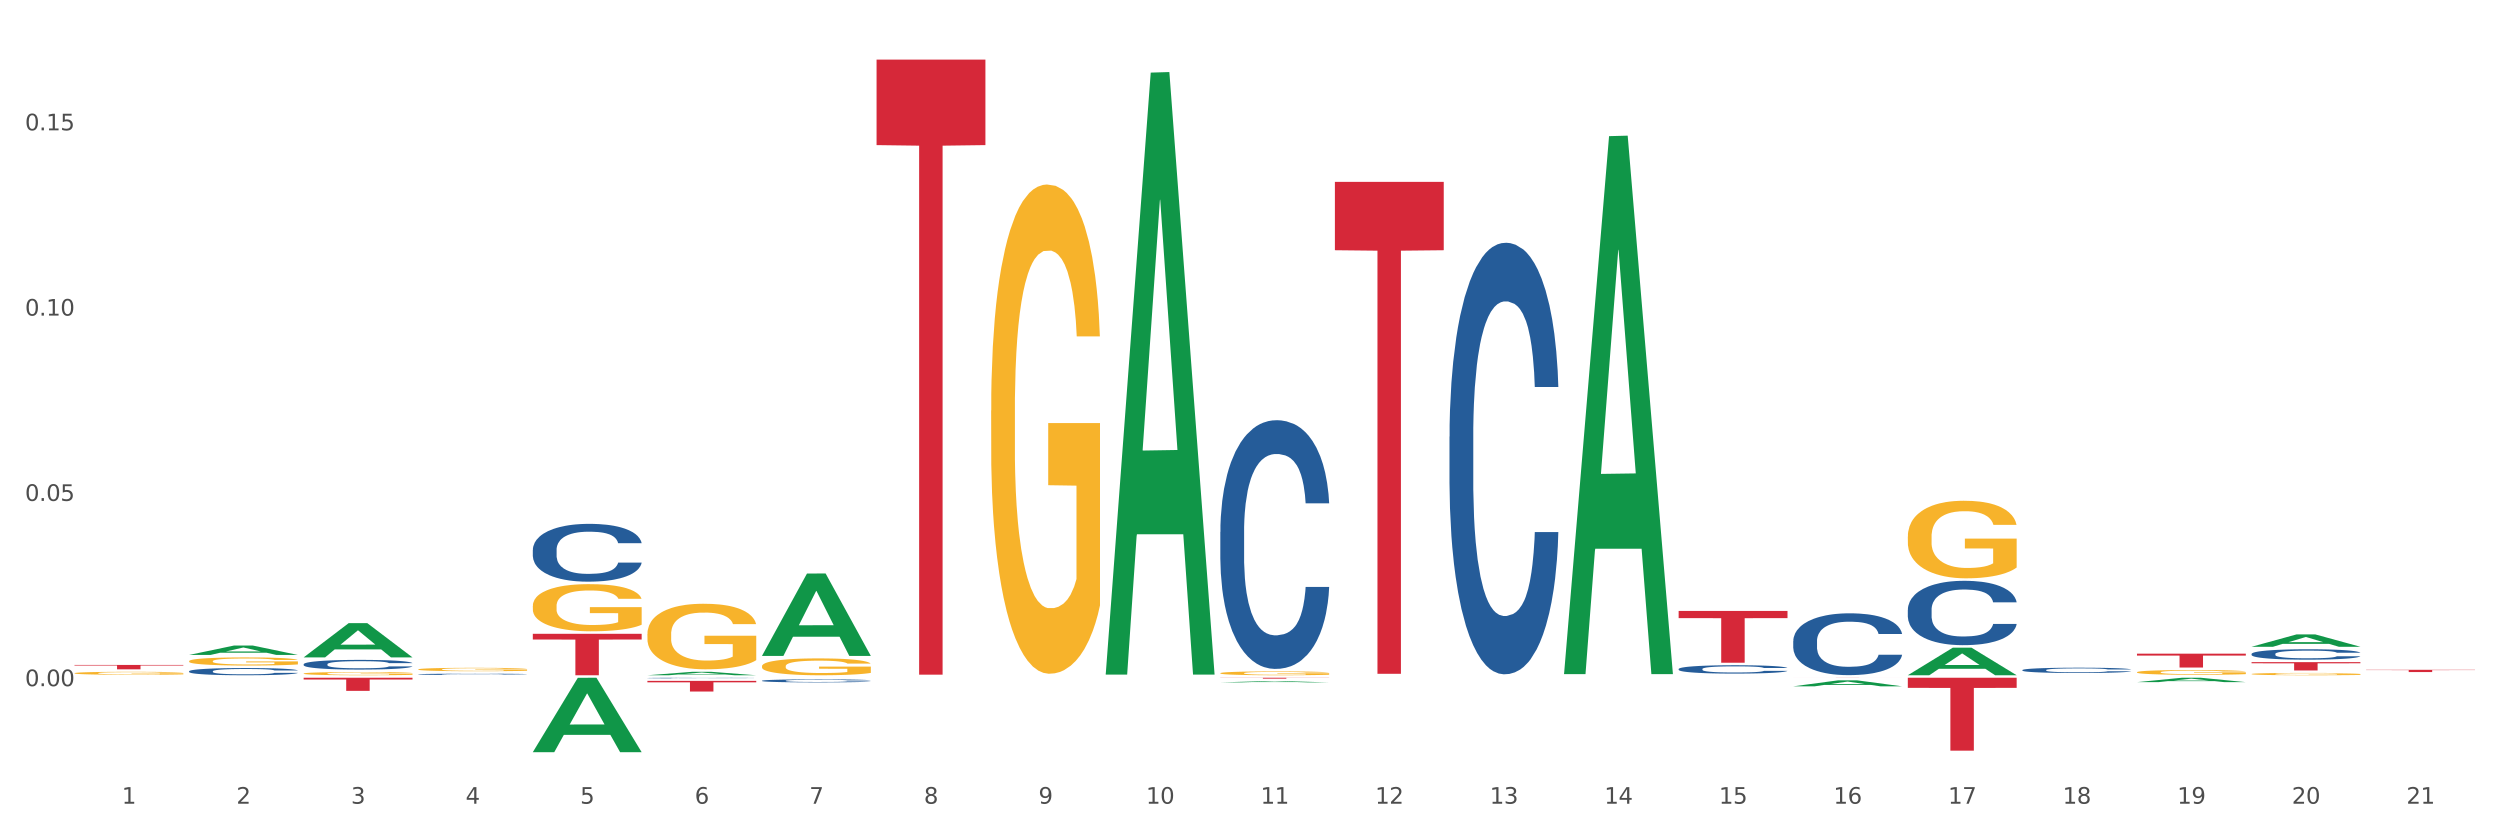 <?xml version="1.0" encoding="utf-8" standalone="no"?>
<!DOCTYPE svg PUBLIC "-//W3C//DTD SVG 1.1//EN"
  "http://www.w3.org/Graphics/SVG/1.1/DTD/svg11.dtd">
<svg xmlns:xlink="http://www.w3.org/1999/xlink" width="1080pt" height="360pt" viewBox="0 0 1080 360" xmlns="http://www.w3.org/2000/svg" version="1.1">
 <rect x="0" y="0" width="1080" height="360" fill="#333333" stroke="none"/>
 <defs>
  <style type="text/css">*{stroke-linejoin: round; stroke-linecap: butt}</style>
 </defs>
 <g id="figure_1">
  <g id="patch_1">
   <path d="M 0 360 
L 1080 360 
L 1080 0 
L 0 0 
z
" style="fill: #ffffff; stroke: #ffffff; stroke-linejoin: miter"/>
  </g>
  <g id="axes_1">
   <g id="matplotlib.axis_1">
    <g id="xtick_1">
     <g id="text_1">
      <!-- 1 -->
      <g style="fill: #4d4d4d" transform="translate(52.633 347.204) scale(0.096 -0.096)">
       <defs>
        <path id="DejaVuSans-31" d="M 794 531 
L 1825 531 
L 1825 4091 
L 703 3866 
L 703 4441 
L 1819 4666 
L 2450 4666 
L 2450 531 
L 3481 531 
L 3481 0 
L 794 0 
L 794 531 
z
" transform="scale(0.016)"/>
       </defs>
       <use xlink:href="#DejaVuSans-31"/>
      </g>
     </g>
    </g>
    <g id="xtick_2">
     <g id="text_2">
      <!-- 2 -->
      <g style="fill: #4d4d4d" transform="translate(102.133 347.204) scale(0.096 -0.096)">
       <defs>
        <path id="DejaVuSans-32" d="M 1228 531 
L 3431 531 
L 3431 0 
L 469 0 
L 469 531 
Q 828 903 1448 1529 
Q 2069 2156 2228 2338 
Q 2531 2678 2651 2914 
Q 2772 3150 2772 3378 
Q 2772 3750 2511 3984 
Q 2250 4219 1831 4219 
Q 1534 4219 1204 4116 
Q 875 4013 500 3803 
L 500 4441 
Q 881 4594 1212 4672 
Q 1544 4750 1819 4750 
Q 2544 4750 2975 4387 
Q 3406 4025 3406 3419 
Q 3406 3131 3298 2873 
Q 3191 2616 2906 2266 
Q 2828 2175 2409 1742 
Q 1991 1309 1228 531 
z
" transform="scale(0.016)"/>
       </defs>
       <use xlink:href="#DejaVuSans-32"/>
      </g>
     </g>
    </g>
    <g id="xtick_3">
     <g id="text_3">
      <!-- 3 -->
      <g style="fill: #4d4d4d" transform="translate(151.633 347.204) scale(0.096 -0.096)">
       <defs>
        <path id="DejaVuSans-33" d="M 2597 2516 
Q 3050 2419 3304 2112 
Q 3559 1806 3559 1356 
Q 3559 666 3084 287 
Q 2609 -91 1734 -91 
Q 1441 -91 1130 -33 
Q 819 25 488 141 
L 488 750 
Q 750 597 1062 519 
Q 1375 441 1716 441 
Q 2309 441 2620 675 
Q 2931 909 2931 1356 
Q 2931 1769 2642 2001 
Q 2353 2234 1838 2234 
L 1294 2234 
L 1294 2753 
L 1863 2753 
Q 2328 2753 2575 2939 
Q 2822 3125 2822 3475 
Q 2822 3834 2567 4026 
Q 2313 4219 1838 4219 
Q 1578 4219 1281 4162 
Q 984 4106 628 3988 
L 628 4550 
Q 988 4650 1302 4700 
Q 1616 4750 1894 4750 
Q 2613 4750 3031 4423 
Q 3450 4097 3450 3541 
Q 3450 3153 3228 2886 
Q 3006 2619 2597 2516 
z
" transform="scale(0.016)"/>
       </defs>
       <use xlink:href="#DejaVuSans-33"/>
      </g>
     </g>
    </g>
    <g id="xtick_4">
     <g id="text_4">
      <!-- 4 -->
      <g style="fill: #4d4d4d" transform="translate(201.133 347.204) scale(0.096 -0.096)">
       <defs>
        <path id="DejaVuSans-34" d="M 2419 4116 
L 825 1625 
L 2419 1625 
L 2419 4116 
z
M 2253 4666 
L 3047 4666 
L 3047 1625 
L 3713 1625 
L 3713 1100 
L 3047 1100 
L 3047 0 
L 2419 0 
L 2419 1100 
L 313 1100 
L 313 1709 
L 2253 4666 
z
" transform="scale(0.016)"/>
       </defs>
       <use xlink:href="#DejaVuSans-34"/>
      </g>
     </g>
    </g>
    <g id="xtick_5">
     <g id="text_5">
      <!-- 5 -->
      <g style="fill: #4d4d4d" transform="translate(250.633 347.204) scale(0.096 -0.096)">
       <defs>
        <path id="DejaVuSans-35" d="M 691 4666 
L 3169 4666 
L 3169 4134 
L 1269 4134 
L 1269 2991 
Q 1406 3038 1543 3061 
Q 1681 3084 1819 3084 
Q 2600 3084 3056 2656 
Q 3513 2228 3513 1497 
Q 3513 744 3044 326 
Q 2575 -91 1722 -91 
Q 1428 -91 1123 -41 
Q 819 9 494 109 
L 494 744 
Q 775 591 1075 516 
Q 1375 441 1709 441 
Q 2250 441 2565 725 
Q 2881 1009 2881 1497 
Q 2881 1984 2565 2268 
Q 2250 2553 1709 2553 
Q 1456 2553 1204 2497 
Q 953 2441 691 2322 
L 691 4666 
z
" transform="scale(0.016)"/>
       </defs>
       <use xlink:href="#DejaVuSans-35"/>
      </g>
     </g>
    </g>
    <g id="xtick_6">
     <g id="text_6">
      <!-- 6 -->
      <g style="fill: #4d4d4d" transform="translate(300.134 347.204) scale(0.096 -0.096)">
       <defs>
        <path id="DejaVuSans-36" d="M 2113 2584 
Q 1688 2584 1439 2293 
Q 1191 2003 1191 1497 
Q 1191 994 1439 701 
Q 1688 409 2113 409 
Q 2538 409 2786 701 
Q 3034 994 3034 1497 
Q 3034 2003 2786 2293 
Q 2538 2584 2113 2584 
z
M 3366 4563 
L 3366 3988 
Q 3128 4100 2886 4159 
Q 2644 4219 2406 4219 
Q 1781 4219 1451 3797 
Q 1122 3375 1075 2522 
Q 1259 2794 1537 2939 
Q 1816 3084 2150 3084 
Q 2853 3084 3261 2657 
Q 3669 2231 3669 1497 
Q 3669 778 3244 343 
Q 2819 -91 2113 -91 
Q 1303 -91 875 529 
Q 447 1150 447 2328 
Q 447 3434 972 4092 
Q 1497 4750 2381 4750 
Q 2619 4750 2861 4703 
Q 3103 4656 3366 4563 
z
" transform="scale(0.016)"/>
       </defs>
       <use xlink:href="#DejaVuSans-36"/>
      </g>
     </g>
    </g>
    <g id="xtick_7">
     <g id="text_7">
      <!-- 7 -->
      <g style="fill: #4d4d4d" transform="translate(349.634 347.204) scale(0.096 -0.096)">
       <defs>
        <path id="DejaVuSans-37" d="M 525 4666 
L 3525 4666 
L 3525 4397 
L 1831 0 
L 1172 0 
L 2766 4134 
L 525 4134 
L 525 4666 
z
" transform="scale(0.016)"/>
       </defs>
       <use xlink:href="#DejaVuSans-37"/>
      </g>
     </g>
    </g>
    <g id="xtick_8">
     <g id="text_8">
      <!-- 8 -->
      <g style="fill: #4d4d4d" transform="translate(399.134 347.204) scale(0.096 -0.096)">
       <defs>
        <path id="DejaVuSans-38" d="M 2034 2216 
Q 1584 2216 1326 1975 
Q 1069 1734 1069 1313 
Q 1069 891 1326 650 
Q 1584 409 2034 409 
Q 2484 409 2743 651 
Q 3003 894 3003 1313 
Q 3003 1734 2745 1975 
Q 2488 2216 2034 2216 
z
M 1403 2484 
Q 997 2584 770 2862 
Q 544 3141 544 3541 
Q 544 4100 942 4425 
Q 1341 4750 2034 4750 
Q 2731 4750 3128 4425 
Q 3525 4100 3525 3541 
Q 3525 3141 3298 2862 
Q 3072 2584 2669 2484 
Q 3125 2378 3379 2068 
Q 3634 1759 3634 1313 
Q 3634 634 3220 271 
Q 2806 -91 2034 -91 
Q 1263 -91 848 271 
Q 434 634 434 1313 
Q 434 1759 690 2068 
Q 947 2378 1403 2484 
z
M 1172 3481 
Q 1172 3119 1398 2916 
Q 1625 2713 2034 2713 
Q 2441 2713 2670 2916 
Q 2900 3119 2900 3481 
Q 2900 3844 2670 4047 
Q 2441 4250 2034 4250 
Q 1625 4250 1398 4047 
Q 1172 3844 1172 3481 
z
" transform="scale(0.016)"/>
       </defs>
       <use xlink:href="#DejaVuSans-38"/>
      </g>
     </g>
    </g>
    <g id="xtick_9">
     <g id="text_9">
      <!-- 9 -->
      <g style="fill: #4d4d4d" transform="translate(448.634 347.204) scale(0.096 -0.096)">
       <defs>
        <path id="DejaVuSans-39" d="M 703 97 
L 703 672 
Q 941 559 1184 500 
Q 1428 441 1663 441 
Q 2288 441 2617 861 
Q 2947 1281 2994 2138 
Q 2813 1869 2534 1725 
Q 2256 1581 1919 1581 
Q 1219 1581 811 2004 
Q 403 2428 403 3163 
Q 403 3881 828 4315 
Q 1253 4750 1959 4750 
Q 2769 4750 3195 4129 
Q 3622 3509 3622 2328 
Q 3622 1225 3098 567 
Q 2575 -91 1691 -91 
Q 1453 -91 1209 -44 
Q 966 3 703 97 
z
M 1959 2075 
Q 2384 2075 2632 2365 
Q 2881 2656 2881 3163 
Q 2881 3666 2632 3958 
Q 2384 4250 1959 4250 
Q 1534 4250 1286 3958 
Q 1038 3666 1038 3163 
Q 1038 2656 1286 2365 
Q 1534 2075 1959 2075 
z
" transform="scale(0.016)"/>
       </defs>
       <use xlink:href="#DejaVuSans-39"/>
      </g>
     </g>
    </g>
    <g id="xtick_10">
     <g id="text_10">
      <!-- 10 -->
      <g style="fill: #4d4d4d" transform="translate(495.079 347.204) scale(0.096 -0.096)">
       <defs>
        <path id="DejaVuSans-30" d="M 2034 4250 
Q 1547 4250 1301 3770 
Q 1056 3291 1056 2328 
Q 1056 1369 1301 889 
Q 1547 409 2034 409 
Q 2525 409 2770 889 
Q 3016 1369 3016 2328 
Q 3016 3291 2770 3770 
Q 2525 4250 2034 4250 
z
M 2034 4750 
Q 2819 4750 3233 4129 
Q 3647 3509 3647 2328 
Q 3647 1150 3233 529 
Q 2819 -91 2034 -91 
Q 1250 -91 836 529 
Q 422 1150 422 2328 
Q 422 3509 836 4129 
Q 1250 4750 2034 4750 
z
" transform="scale(0.016)"/>
       </defs>
       <use xlink:href="#DejaVuSans-31"/>
       <use xlink:href="#DejaVuSans-30" transform="translate(63.623 0)"/>
      </g>
     </g>
    </g>
    <g id="xtick_11">
     <g id="text_11">
      <!-- 11 -->
      <g style="fill: #4d4d4d" transform="translate(544.58 347.204) scale(0.096 -0.096)">
       <use xlink:href="#DejaVuSans-31"/>
       <use xlink:href="#DejaVuSans-31" transform="translate(63.623 0)"/>
      </g>
     </g>
    </g>
    <g id="xtick_12">
     <g id="text_12">
      <!-- 12 -->
      <g style="fill: #4d4d4d" transform="translate(594.08 347.204) scale(0.096 -0.096)">
       <use xlink:href="#DejaVuSans-31"/>
       <use xlink:href="#DejaVuSans-32" transform="translate(63.623 0)"/>
      </g>
     </g>
    </g>
    <g id="xtick_13">
     <g id="text_13">
      <!-- 13 -->
      <g style="fill: #4d4d4d" transform="translate(643.58 347.204) scale(0.096 -0.096)">
       <use xlink:href="#DejaVuSans-31"/>
       <use xlink:href="#DejaVuSans-33" transform="translate(63.623 0)"/>
      </g>
     </g>
    </g>
    <g id="xtick_14">
     <g id="text_14">
      <!-- 14 -->
      <g style="fill: #4d4d4d" transform="translate(693.08 347.204) scale(0.096 -0.096)">
       <use xlink:href="#DejaVuSans-31"/>
       <use xlink:href="#DejaVuSans-34" transform="translate(63.623 0)"/>
      </g>
     </g>
    </g>
    <g id="xtick_15">
     <g id="text_15">
      <!-- 15 -->
      <g style="fill: #4d4d4d" transform="translate(742.58 347.204) scale(0.096 -0.096)">
       <use xlink:href="#DejaVuSans-31"/>
       <use xlink:href="#DejaVuSans-35" transform="translate(63.623 0)"/>
      </g>
     </g>
    </g>
    <g id="xtick_16">
     <g id="text_16">
      <!-- 16 -->
      <g style="fill: #4d4d4d" transform="translate(792.08 347.204) scale(0.096 -0.096)">
       <use xlink:href="#DejaVuSans-31"/>
       <use xlink:href="#DejaVuSans-36" transform="translate(63.623 0)"/>
      </g>
     </g>
    </g>
    <g id="xtick_17">
     <g id="text_17">
      <!-- 17 -->
      <g style="fill: #4d4d4d" transform="translate(841.58 347.204) scale(0.096 -0.096)">
       <use xlink:href="#DejaVuSans-31"/>
       <use xlink:href="#DejaVuSans-37" transform="translate(63.623 0)"/>
      </g>
     </g>
    </g>
    <g id="xtick_18">
     <g id="text_18">
      <!-- 18 -->
      <g style="fill: #4d4d4d" transform="translate(891.08 347.204) scale(0.096 -0.096)">
       <use xlink:href="#DejaVuSans-31"/>
       <use xlink:href="#DejaVuSans-38" transform="translate(63.623 0)"/>
      </g>
     </g>
    </g>
    <g id="xtick_19">
     <g id="text_19">
      <!-- 19 -->
      <g style="fill: #4d4d4d" transform="translate(940.58 347.204) scale(0.096 -0.096)">
       <use xlink:href="#DejaVuSans-31"/>
       <use xlink:href="#DejaVuSans-39" transform="translate(63.623 0)"/>
      </g>
     </g>
    </g>
    <g id="xtick_20">
     <g id="text_20">
      <!-- 20 -->
      <g style="fill: #4d4d4d" transform="translate(990.08 347.204) scale(0.096 -0.096)">
       <use xlink:href="#DejaVuSans-32"/>
       <use xlink:href="#DejaVuSans-30" transform="translate(63.623 0)"/>
      </g>
     </g>
    </g>
    <g id="xtick_21">
     <g id="text_21">
      <!-- 21 -->
      <g style="fill: #4d4d4d" transform="translate(1039.58 347.204) scale(0.096 -0.096)">
       <use xlink:href="#DejaVuSans-32"/>
       <use xlink:href="#DejaVuSans-31" transform="translate(63.623 0)"/>
      </g>
     </g>
    </g>
    <g id="xtick_22"/>
    <g id="xtick_23"/>
    <g id="xtick_24"/>
    <g id="xtick_25"/>
    <g id="xtick_26"/>
    <g id="xtick_27"/>
    <g id="xtick_28"/>
    <g id="xtick_29"/>
    <g id="xtick_30"/>
    <g id="xtick_31"/>
    <g id="xtick_32"/>
    <g id="xtick_33"/>
    <g id="xtick_34"/>
    <g id="xtick_35"/>
    <g id="xtick_36"/>
    <g id="xtick_37"/>
    <g id="xtick_38"/>
    <g id="xtick_39"/>
    <g id="xtick_40"/>
    <g id="xtick_41"/>
   </g>
   <g id="matplotlib.axis_2">
    <g id="ytick_1">
     <g id="text_22">
      <!-- 0.00 -->
      <g style="fill: #4d4d4d" transform="translate(10.8 296.428) scale(0.096 -0.096)">
       <defs>
        <path id="DejaVuSans-2e" d="M 684 794 
L 1344 794 
L 1344 0 
L 684 0 
L 684 794 
z
" transform="scale(0.016)"/>
       </defs>
       <use xlink:href="#DejaVuSans-30"/>
       <use xlink:href="#DejaVuSans-2e" transform="translate(63.623 0)"/>
       <use xlink:href="#DejaVuSans-30" transform="translate(95.41 0)"/>
       <use xlink:href="#DejaVuSans-30" transform="translate(159.033 0)"/>
      </g>
     </g>
    </g>
    <g id="ytick_2">
     <g id="text_23">
      <!-- 0.05 -->
      <g style="fill: #4d4d4d" transform="translate(10.8 216.388) scale(0.096 -0.096)">
       <use xlink:href="#DejaVuSans-30"/>
       <use xlink:href="#DejaVuSans-2e" transform="translate(63.623 0)"/>
       <use xlink:href="#DejaVuSans-30" transform="translate(95.41 0)"/>
       <use xlink:href="#DejaVuSans-35" transform="translate(159.033 0)"/>
      </g>
     </g>
    </g>
    <g id="ytick_3">
     <g id="text_24">
      <!-- 0.10 -->
      <g style="fill: #4d4d4d" transform="translate(10.8 136.348) scale(0.096 -0.096)">
       <use xlink:href="#DejaVuSans-30"/>
       <use xlink:href="#DejaVuSans-2e" transform="translate(63.623 0)"/>
       <use xlink:href="#DejaVuSans-31" transform="translate(95.41 0)"/>
       <use xlink:href="#DejaVuSans-30" transform="translate(159.033 0)"/>
      </g>
     </g>
    </g>
    <g id="ytick_4">
     <g id="text_25">
      <!-- 0.15 -->
      <g style="fill: #4d4d4d" transform="translate(10.8 56.308) scale(0.096 -0.096)">
       <use xlink:href="#DejaVuSans-30"/>
       <use xlink:href="#DejaVuSans-2e" transform="translate(63.623 0)"/>
       <use xlink:href="#DejaVuSans-31" transform="translate(95.41 0)"/>
       <use xlink:href="#DejaVuSans-35" transform="translate(159.033 0)"/>
      </g>
     </g>
    </g>
    <g id="ytick_5"/>
    <g id="ytick_6"/>
    <g id="ytick_7"/>
    <g id="ytick_8"/>
   </g>
   <g id="PolyCollection_1">
    <path d="M 81.675 282.93 
L 81.723 282.926 
L 101.115 278.867 
L 109.163 278.863 
L 128.7 282.938 
L 119.392 282.938 
L 115.174 281.989 
L 95.152 281.989 
L 95.007 282.004 
L 90.935 282.938 
L 81.675 282.938 
L 81.675 282.93 
L 97.673 281.423 
L 112.653 281.419 
L 105.236 279.732 
L 105.139 279.724 
L 105.042 279.735 
L 97.625 281.419 
L 97.673 281.423 
L 81.675 282.93 
z
" clip-path="url(#p3afd8d9a54)" style="fill: #109648"/>
    <path d="M 131.175 283.972 
L 131.223 283.958 
L 150.615 269.202 
L 158.663 269.188 
L 178.2 284 
L 168.892 284 
L 164.674 280.551 
L 144.652 280.551 
L 144.507 280.606 
L 140.435 284 
L 131.175 284 
L 131.175 283.972 
L 147.173 278.492 
L 162.153 278.478 
L 154.736 272.345 
L 154.639 272.317 
L 154.542 272.359 
L 147.125 278.478 
L 147.173 278.492 
L 131.175 283.972 
z
" clip-path="url(#p3afd8d9a54)" style="fill: #109648"/>
    <path d="M 527.175 294.793 
L 527.223 294.792 
L 546.615 294.243 
L 554.663 294.243 
L 574.2 294.794 
L 564.892 294.794 
L 560.674 294.665 
L 540.652 294.665 
L 540.507 294.667 
L 536.435 294.794 
L 527.175 294.794 
L 527.175 294.793 
L 543.173 294.589 
L 558.153 294.588 
L 550.736 294.36 
L 550.639 294.359 
L 550.542 294.361 
L 543.125 294.588 
L 543.173 294.589 
L 527.175 294.793 
z
" clip-path="url(#p3afd8d9a54)" style="fill: #109648"/>
    <path d="M 675.675 290.791 
L 675.723 290.573 
L 695.115 58.817 
L 703.163 58.598 
L 722.7 291.228 
L 713.392 291.228 
L 709.174 237.057 
L 689.152 237.057 
L 689.007 237.931 
L 684.935 291.228 
L 675.675 291.228 
L 675.675 290.791 
L 691.673 204.729 
L 706.653 204.511 
L 699.236 108.182 
L 699.139 107.745 
L 699.042 108.401 
L 691.625 204.511 
L 691.673 204.729 
L 675.675 290.791 
z
" clip-path="url(#p3afd8d9a54)" style="fill: #109648"/>
    <path d="M 774.675 296.488 
L 774.723 296.485 
L 794.115 293.895 
L 802.163 293.892 
L 821.7 296.493 
L 812.392 296.493 
L 808.174 295.887 
L 788.152 295.887 
L 788.007 295.897 
L 783.935 296.493 
L 774.675 296.493 
L 774.675 296.488 
L 790.673 295.526 
L 805.653 295.523 
L 798.236 294.447 
L 798.139 294.442 
L 798.042 294.449 
L 790.625 295.523 
L 790.673 295.526 
L 774.675 296.488 
z
" clip-path="url(#p3afd8d9a54)" style="fill: #109648"/>
    <path d="M 824.175 291.69 
L 824.223 291.679 
L 843.615 279.795 
L 851.663 279.784 
L 871.2 291.713 
L 861.892 291.713 
L 857.674 288.935 
L 837.652 288.935 
L 837.507 288.98 
L 833.435 291.713 
L 824.175 291.713 
L 824.175 291.69 
L 840.173 287.277 
L 855.153 287.266 
L 847.736 282.326 
L 847.639 282.304 
L 847.542 282.337 
L 840.125 287.266 
L 840.173 287.277 
L 824.175 291.69 
z
" clip-path="url(#p3afd8d9a54)" style="fill: #109648"/>
    <path d="M 923.175 294.682 
L 923.223 294.68 
L 942.615 292.783 
L 950.663 292.781 
L 970.2 294.686 
L 960.892 294.686 
L 956.674 294.242 
L 936.652 294.242 
L 936.507 294.249 
L 932.435 294.686 
L 923.175 294.686 
L 923.175 294.682 
L 939.173 293.977 
L 954.153 293.976 
L 946.736 293.187 
L 946.639 293.183 
L 946.542 293.189 
L 939.125 293.976 
L 939.173 293.977 
L 923.175 294.682 
z
" clip-path="url(#p3afd8d9a54)" style="fill: #109648"/>
    <path d="M 972.675 279.397 
L 972.723 279.392 
L 992.115 274.058 
L 1000.163 274.053 
L 1019.7 279.407 
L 1010.392 279.407 
L 1006.174 278.16 
L 986.152 278.16 
L 986.007 278.18 
L 981.935 279.407 
L 972.675 279.407 
L 972.675 279.397 
L 988.673 277.416 
L 1003.653 277.411 
L 996.236 275.194 
L 996.139 275.184 
L 996.042 275.199 
L 988.625 277.411 
L 988.673 277.416 
L 972.675 279.397 
z
" clip-path="url(#p3afd8d9a54)" style="fill: #109648"/>
    <path d="M 180.675 289.178 
L 180.731 289.176 
L 180.731 289.128 
L 180.842 289.086 
L 181.397 288.985 
L 182.23 288.902 
L 182.84 288.857 
L 183.451 288.821 
L 184.173 288.785 
L 185.061 288.747 
L 186.671 288.692 
L 187.67 288.663 
L 188.892 288.634 
L 191.113 288.591 
L 192.723 288.567 
L 194.388 288.546 
L 197.109 288.522 
L 198.885 288.511 
L 200.773 288.503 
L 203.049 288.498 
L 204.77 288.497 
L 208.546 288.501 
L 211.766 288.513 
L 213.32 288.522 
L 215.319 288.538 
L 216.374 288.549 
L 218.095 288.571 
L 219.872 288.599 
L 221.093 288.623 
L 222.925 288.669 
L 224.313 288.715 
L 225.59 288.771 
L 226.256 288.81 
L 226.756 288.847 
L 227.2 288.888 
L 227.644 288.954 
L 217.651 288.954 
L 217.262 288.907 
L 216.652 288.863 
L 215.763 288.82 
L 214.986 288.793 
L 213.654 288.759 
L 212.432 288.737 
L 211.155 288.721 
L 209.601 288.708 
L 208.379 288.701 
L 206.658 288.696 
L 203.271 288.697 
L 200.995 288.708 
L 199.441 288.721 
L 198.441 288.733 
L 197.553 288.747 
L 196.554 288.766 
L 195.388 288.794 
L 194.555 288.82 
L 193.722 288.852 
L 193.056 288.884 
L 192.445 288.922 
L 191.945 288.962 
L 191.557 289.004 
L 191.224 289.055 
L 190.946 289.14 
L 190.946 289.324 
L 191.057 289.366 
L 191.335 289.421 
L 191.668 289.463 
L 192.223 289.513 
L 192.723 289.546 
L 193.667 289.595 
L 194.721 289.635 
L 195.554 289.661 
L 196.387 289.682 
L 197.831 289.712 
L 199.441 289.736 
L 200.829 289.751 
L 202.716 289.764 
L 203.993 289.77 
L 205.104 289.773 
L 207.824 289.773 
L 209.767 289.769 
L 211.932 289.759 
L 213.598 289.747 
L 214.986 289.732 
L 216.541 289.708 
L 217.54 289.685 
L 217.54 289.404 
L 205.326 289.402 
L 205.326 289.215 
L 227.7 289.215 
L 227.7 289.764 
L 226.756 289.793 
L 225.701 289.818 
L 224.591 289.841 
L 222.925 289.869 
L 220.927 289.896 
L 219.15 289.915 
L 217.262 289.931 
L 215.042 289.946 
L 212.155 289.96 
L 210.378 289.965 
L 208.157 289.969 
L 205.548 289.97 
L 203.271 289.968 
L 201.051 289.961 
L 198.719 289.949 
L 196.443 289.931 
L 194.721 289.914 
L 193 289.892 
L 191.168 289.864 
L 189.725 289.837 
L 188.614 289.813 
L 187.393 289.782 
L 186.06 289.742 
L 185.061 289.705 
L 184.173 289.668 
L 183.229 289.619 
L 182.563 289.577 
L 181.896 289.525 
L 181.508 289.486 
L 181.064 289.425 
L 180.731 289.34 
L 180.675 289.178 
z
" clip-path="url(#p3afd8d9a54)" style="fill: #f7b32b"/>
    <path d="M 131.175 290.967 
L 131.231 290.966 
L 131.231 290.92 
L 131.342 290.881 
L 131.897 290.786 
L 132.73 290.708 
L 133.34 290.666 
L 133.951 290.632 
L 134.673 290.597 
L 135.561 290.562 
L 137.171 290.51 
L 138.17 290.484 
L 139.392 290.456 
L 141.613 290.415 
L 143.223 290.392 
L 144.888 290.373 
L 147.609 290.351 
L 149.385 290.34 
L 151.273 290.333 
L 153.549 290.328 
L 155.27 290.327 
L 159.046 290.33 
L 162.266 290.342 
L 163.82 290.351 
L 165.819 290.366 
L 166.874 290.376 
L 168.595 290.396 
L 170.372 290.423 
L 171.593 290.446 
L 173.425 290.489 
L 174.813 290.532 
L 176.09 290.585 
L 176.756 290.622 
L 177.256 290.656 
L 177.7 290.695 
L 178.144 290.757 
L 168.151 290.757 
L 167.762 290.713 
L 167.152 290.671 
L 166.263 290.63 
L 165.486 290.605 
L 164.154 290.573 
L 162.932 290.553 
L 161.655 290.538 
L 160.101 290.525 
L 158.879 290.519 
L 157.158 290.514 
L 153.771 290.515 
L 151.495 290.525 
L 149.941 290.538 
L 148.941 290.549 
L 148.053 290.562 
L 147.054 290.58 
L 145.888 290.606 
L 145.055 290.63 
L 144.222 290.661 
L 143.556 290.691 
L 142.945 290.727 
L 142.445 290.765 
L 142.057 290.804 
L 141.724 290.852 
L 141.446 290.932 
L 141.446 291.105 
L 141.557 291.144 
L 141.835 291.196 
L 142.168 291.236 
L 142.723 291.282 
L 143.223 291.314 
L 144.167 291.36 
L 145.221 291.398 
L 146.054 291.422 
L 146.887 291.442 
L 148.331 291.47 
L 149.941 291.493 
L 151.329 291.506 
L 153.216 291.519 
L 154.493 291.524 
L 155.604 291.527 
L 158.324 291.527 
L 160.267 291.523 
L 162.432 291.514 
L 164.098 291.503 
L 165.486 291.489 
L 167.041 291.466 
L 168.04 291.444 
L 168.04 291.18 
L 155.826 291.179 
L 155.826 291.003 
L 178.2 291.003 
L 178.2 291.519 
L 177.256 291.546 
L 176.201 291.57 
L 175.091 291.591 
L 173.425 291.618 
L 171.427 291.643 
L 169.65 291.661 
L 167.762 291.676 
L 165.542 291.69 
L 162.655 291.703 
L 160.878 291.708 
L 158.657 291.712 
L 156.048 291.713 
L 153.771 291.71 
L 151.551 291.704 
L 149.219 291.693 
L 146.943 291.676 
L 145.221 291.66 
L 143.5 291.639 
L 141.668 291.613 
L 140.225 291.588 
L 139.114 291.565 
L 137.893 291.536 
L 136.56 291.498 
L 135.561 291.463 
L 134.673 291.428 
L 133.729 291.382 
L 133.063 291.343 
L 132.396 291.294 
L 132.008 291.257 
L 131.564 291.2 
L 131.231 291.12 
L 131.175 290.967 
z
" clip-path="url(#p3afd8d9a54)" style="fill: #f7b32b"/>
    <path d="M 81.675 285.629 
L 81.731 285.626 
L 81.731 285.511 
L 81.842 285.411 
L 82.397 285.17 
L 83.23 284.972 
L 83.84 284.866 
L 84.451 284.779 
L 85.173 284.692 
L 86.061 284.603 
L 87.671 284.471 
L 88.67 284.404 
L 89.892 284.333 
L 92.113 284.23 
L 93.723 284.173 
L 95.388 284.125 
L 98.109 284.067 
L 99.885 284.041 
L 101.773 284.022 
L 104.049 284.009 
L 105.77 284.006 
L 109.546 284.016 
L 112.766 284.044 
L 114.32 284.067 
L 116.319 284.105 
L 117.374 284.131 
L 119.095 284.182 
L 120.872 284.25 
L 122.093 284.307 
L 123.925 284.417 
L 125.313 284.526 
L 126.59 284.66 
L 127.256 284.753 
L 127.756 284.84 
L 128.2 284.939 
L 128.644 285.097 
L 118.651 285.097 
L 118.262 284.984 
L 117.652 284.879 
L 116.763 284.776 
L 115.986 284.712 
L 114.654 284.632 
L 113.432 284.58 
L 112.155 284.542 
L 110.601 284.51 
L 109.379 284.494 
L 107.658 284.481 
L 104.271 284.484 
L 101.995 284.51 
L 100.441 284.542 
L 99.441 284.571 
L 98.553 284.603 
L 97.554 284.648 
L 96.388 284.715 
L 95.555 284.776 
L 94.722 284.853 
L 94.056 284.93 
L 93.445 285.02 
L 92.945 285.116 
L 92.557 285.215 
L 92.224 285.337 
L 91.946 285.539 
L 91.946 285.979 
L 92.057 286.078 
L 92.335 286.21 
L 92.668 286.309 
L 93.223 286.428 
L 93.723 286.508 
L 94.667 286.624 
L 95.721 286.72 
L 96.554 286.781 
L 97.387 286.832 
L 98.831 286.903 
L 100.441 286.961 
L 101.829 286.996 
L 103.716 287.028 
L 104.993 287.041 
L 106.104 287.047 
L 108.824 287.047 
L 110.767 287.038 
L 112.932 287.015 
L 114.598 286.986 
L 115.986 286.951 
L 117.541 286.893 
L 118.54 286.839 
L 118.54 286.168 
L 106.326 286.165 
L 106.326 285.719 
L 128.7 285.719 
L 128.7 287.028 
L 127.756 287.095 
L 126.701 287.156 
L 125.591 287.211 
L 123.925 287.278 
L 121.927 287.342 
L 120.15 287.387 
L 118.262 287.426 
L 116.042 287.461 
L 113.155 287.493 
L 111.378 287.506 
L 109.157 287.516 
L 106.548 287.519 
L 104.271 287.512 
L 102.051 287.496 
L 99.719 287.467 
L 97.443 287.426 
L 95.721 287.384 
L 94 287.333 
L 92.168 287.265 
L 90.725 287.201 
L 89.614 287.143 
L 88.393 287.07 
L 87.06 286.973 
L 86.061 286.887 
L 85.173 286.797 
L 84.229 286.681 
L 83.563 286.582 
L 82.896 286.457 
L 82.508 286.364 
L 82.064 286.219 
L 81.731 286.017 
L 81.675 285.629 
z
" clip-path="url(#p3afd8d9a54)" style="fill: #f7b32b"/>
    <path d="M 32.175 290.816 
L 32.231 290.815 
L 32.231 290.773 
L 32.342 290.736 
L 32.897 290.647 
L 33.73 290.574 
L 34.34 290.535 
L 34.951 290.503 
L 35.673 290.472 
L 36.561 290.438 
L 38.171 290.39 
L 39.17 290.365 
L 40.392 290.339 
L 42.613 290.301 
L 44.223 290.28 
L 45.888 290.263 
L 48.609 290.241 
L 50.385 290.232 
L 52.273 290.225 
L 54.549 290.22 
L 56.27 290.219 
L 60.046 290.222 
L 63.266 290.233 
L 64.82 290.241 
L 66.819 290.255 
L 67.874 290.265 
L 69.595 290.284 
L 71.372 290.309 
L 72.593 290.33 
L 74.425 290.37 
L 75.813 290.41 
L 77.09 290.46 
L 77.756 290.494 
L 78.256 290.526 
L 78.7 290.562 
L 79.144 290.62 
L 69.151 290.62 
L 68.762 290.579 
L 68.152 290.54 
L 67.263 290.502 
L 66.486 290.479 
L 65.154 290.449 
L 63.932 290.43 
L 62.655 290.416 
L 61.101 290.404 
L 59.879 290.398 
L 58.158 290.394 
L 54.771 290.395 
L 52.495 290.404 
L 50.941 290.416 
L 49.941 290.427 
L 49.053 290.438 
L 48.054 290.455 
L 46.888 290.48 
L 46.055 290.502 
L 45.222 290.531 
L 44.556 290.559 
L 43.945 290.592 
L 43.445 290.627 
L 43.057 290.664 
L 42.724 290.709 
L 42.446 290.783 
L 42.446 290.945 
L 42.557 290.982 
L 42.835 291.03 
L 43.168 291.067 
L 43.723 291.11 
L 44.223 291.14 
L 45.167 291.182 
L 46.221 291.218 
L 47.054 291.24 
L 47.887 291.259 
L 49.331 291.285 
L 50.941 291.306 
L 52.329 291.319 
L 54.216 291.331 
L 55.493 291.336 
L 56.604 291.338 
L 59.324 291.338 
L 61.267 291.335 
L 63.432 291.326 
L 65.098 291.316 
L 66.486 291.303 
L 68.041 291.281 
L 69.04 291.261 
L 69.04 291.015 
L 56.826 291.013 
L 56.826 290.849 
L 79.2 290.849 
L 79.2 291.331 
L 78.256 291.356 
L 77.201 291.378 
L 76.091 291.398 
L 74.425 291.423 
L 72.427 291.447 
L 70.65 291.463 
L 68.762 291.477 
L 66.542 291.49 
L 63.655 291.502 
L 61.878 291.507 
L 59.657 291.51 
L 57.048 291.512 
L 54.771 291.509 
L 52.551 291.503 
L 50.219 291.493 
L 47.943 291.477 
L 46.221 291.462 
L 44.5 291.443 
L 42.668 291.418 
L 41.225 291.395 
L 40.114 291.374 
L 38.893 291.346 
L 37.56 291.311 
L 36.561 291.279 
L 35.673 291.246 
L 34.729 291.204 
L 34.063 291.167 
L 33.396 291.121 
L 33.008 291.087 
L 32.564 291.033 
L 32.231 290.959 
L 32.175 290.816 
z
" clip-path="url(#p3afd8d9a54)" style="fill: #f7b32b"/>
    <path d="M 477.675 290.935 
L 477.723 290.69 
L 497.115 31.367 
L 505.163 31.122 
L 524.7 291.423 
L 515.392 291.423 
L 511.174 230.809 
L 491.152 230.809 
L 491.007 231.786 
L 486.935 291.423 
L 477.675 291.423 
L 477.675 290.935 
L 493.673 194.635 
L 508.653 194.391 
L 501.236 86.604 
L 501.139 86.116 
L 501.042 86.849 
L 493.625 194.391 
L 493.673 194.635 
L 477.675 290.935 
z
" clip-path="url(#p3afd8d9a54)" style="fill: #109648"/>
    <path d="M 279.675 291.71 
L 279.723 291.709 
L 299.115 290.214 
L 307.163 290.212 
L 326.7 291.713 
L 317.392 291.713 
L 313.174 291.363 
L 293.152 291.363 
L 293.007 291.369 
L 288.935 291.713 
L 279.675 291.713 
L 279.675 291.71 
L 295.673 291.155 
L 310.653 291.154 
L 303.236 290.532 
L 303.139 290.529 
L 303.042 290.534 
L 295.625 291.154 
L 295.673 291.155 
L 279.675 291.71 
z
" clip-path="url(#p3afd8d9a54)" style="fill: #109648"/>
    <path d="M 329.175 283.293 
L 329.223 283.259 
L 348.615 247.769 
L 356.663 247.736 
L 376.2 283.36 
L 366.892 283.36 
L 362.674 275.064 
L 342.652 275.064 
L 342.507 275.198 
L 338.435 283.36 
L 329.175 283.36 
L 329.175 283.293 
L 345.173 270.114 
L 360.153 270.08 
L 352.736 255.329 
L 352.639 255.262 
L 352.542 255.362 
L 345.125 270.08 
L 345.173 270.114 
L 329.175 283.293 
z
" clip-path="url(#p3afd8d9a54)" style="fill: #109648"/>
    <path d="M 230.175 261.765 
L 230.231 261.746 
L 230.231 261.076 
L 230.342 260.5 
L 230.897 259.104 
L 231.73 257.951 
L 232.34 257.337 
L 232.951 256.834 
L 233.673 256.332 
L 234.561 255.811 
L 236.171 255.048 
L 237.17 254.658 
L 238.392 254.248 
L 240.613 253.653 
L 242.223 253.318 
L 243.888 253.039 
L 246.609 252.704 
L 248.385 252.555 
L 250.273 252.444 
L 252.549 252.369 
L 254.27 252.351 
L 258.046 252.407 
L 261.266 252.574 
L 262.82 252.704 
L 264.819 252.928 
L 265.874 253.076 
L 267.595 253.374 
L 269.372 253.765 
L 270.593 254.1 
L 272.425 254.732 
L 273.813 255.365 
L 275.09 256.146 
L 275.756 256.686 
L 276.256 257.188 
L 276.7 257.765 
L 277.144 258.676 
L 267.151 258.676 
L 266.762 258.025 
L 266.152 257.411 
L 265.263 256.816 
L 264.486 256.444 
L 263.154 255.979 
L 261.932 255.681 
L 260.655 255.458 
L 259.101 255.272 
L 257.879 255.179 
L 256.158 255.104 
L 252.771 255.123 
L 250.495 255.272 
L 248.941 255.458 
L 247.941 255.625 
L 247.053 255.811 
L 246.054 256.072 
L 244.888 256.462 
L 244.055 256.816 
L 243.222 257.262 
L 242.556 257.709 
L 241.945 258.23 
L 241.445 258.788 
L 241.057 259.365 
L 240.724 260.072 
L 240.446 261.244 
L 240.446 263.793 
L 240.557 264.369 
L 240.835 265.132 
L 241.168 265.709 
L 241.723 266.397 
L 242.223 266.862 
L 243.167 267.532 
L 244.221 268.09 
L 245.054 268.444 
L 245.887 268.741 
L 247.331 269.151 
L 248.941 269.486 
L 250.329 269.69 
L 252.216 269.876 
L 253.493 269.951 
L 254.604 269.988 
L 257.324 269.988 
L 259.267 269.932 
L 261.432 269.802 
L 263.098 269.634 
L 264.486 269.43 
L 266.041 269.095 
L 267.04 268.779 
L 267.04 264.89 
L 254.826 264.872 
L 254.826 262.286 
L 277.2 262.286 
L 277.2 269.876 
L 276.256 270.267 
L 275.201 270.621 
L 274.091 270.937 
L 272.425 271.328 
L 270.427 271.7 
L 268.65 271.96 
L 266.762 272.183 
L 264.542 272.388 
L 261.655 272.574 
L 259.878 272.648 
L 257.657 272.704 
L 255.048 272.723 
L 252.771 272.686 
L 250.551 272.593 
L 248.219 272.425 
L 245.943 272.183 
L 244.221 271.941 
L 242.5 271.644 
L 240.668 271.253 
L 239.225 270.881 
L 238.114 270.546 
L 236.893 270.118 
L 235.56 269.56 
L 234.561 269.058 
L 233.673 268.537 
L 232.729 267.867 
L 232.063 267.29 
L 231.396 266.565 
L 231.008 266.025 
L 230.564 265.188 
L 230.231 264.016 
L 230.175 261.765 
z
" clip-path="url(#p3afd8d9a54)" style="fill: #f7b32b"/>
    <path d="M 972.675 291.17 
L 972.731 291.169 
L 972.731 291.136 
L 972.842 291.108 
L 973.397 291.039 
L 974.23 290.981 
L 974.84 290.951 
L 975.451 290.926 
L 976.173 290.901 
L 977.061 290.876 
L 978.671 290.838 
L 979.67 290.818 
L 980.892 290.798 
L 983.113 290.769 
L 984.723 290.752 
L 986.388 290.738 
L 989.109 290.722 
L 990.885 290.714 
L 992.773 290.709 
L 995.049 290.705 
L 996.77 290.704 
L 1000.546 290.707 
L 1003.766 290.715 
L 1005.32 290.722 
L 1007.319 290.733 
L 1008.374 290.74 
L 1010.095 290.755 
L 1011.872 290.774 
L 1013.093 290.791 
L 1014.925 290.822 
L 1016.313 290.853 
L 1017.59 290.892 
L 1018.256 290.919 
L 1018.756 290.944 
L 1019.2 290.972 
L 1019.644 291.017 
L 1009.651 291.017 
L 1009.262 290.985 
L 1008.652 290.955 
L 1007.763 290.925 
L 1006.986 290.907 
L 1005.654 290.884 
L 1004.432 290.869 
L 1003.155 290.858 
L 1001.601 290.849 
L 1000.379 290.844 
L 998.658 290.841 
L 995.271 290.841 
L 992.995 290.849 
L 991.441 290.858 
L 990.441 290.866 
L 989.553 290.876 
L 988.554 290.888 
L 987.388 290.908 
L 986.555 290.925 
L 985.722 290.947 
L 985.056 290.969 
L 984.445 290.995 
L 983.945 291.023 
L 983.557 291.051 
L 983.224 291.086 
L 982.946 291.144 
L 982.946 291.271 
L 983.057 291.299 
L 983.335 291.337 
L 983.668 291.366 
L 984.223 291.4 
L 984.723 291.423 
L 985.667 291.456 
L 986.721 291.483 
L 987.554 291.501 
L 988.387 291.516 
L 989.831 291.536 
L 991.441 291.553 
L 992.829 291.563 
L 994.716 291.572 
L 995.993 291.576 
L 997.104 291.577 
L 999.824 291.577 
L 1001.767 291.575 
L 1003.932 291.568 
L 1005.598 291.56 
L 1006.986 291.55 
L 1008.541 291.533 
L 1009.54 291.518 
L 1009.54 291.325 
L 997.326 291.324 
L 997.326 291.196 
L 1019.7 291.196 
L 1019.7 291.572 
L 1018.756 291.591 
L 1017.701 291.609 
L 1016.591 291.624 
L 1014.925 291.644 
L 1012.927 291.662 
L 1011.15 291.675 
L 1009.262 291.686 
L 1007.042 291.696 
L 1004.155 291.705 
L 1002.378 291.709 
L 1000.157 291.712 
L 997.548 291.713 
L 995.271 291.711 
L 993.051 291.706 
L 990.719 291.698 
L 988.443 291.686 
L 986.721 291.674 
L 985 291.659 
L 983.168 291.64 
L 981.725 291.622 
L 980.614 291.605 
L 979.393 291.584 
L 978.06 291.556 
L 977.061 291.531 
L 976.173 291.506 
L 975.229 291.472 
L 974.563 291.444 
L 973.896 291.408 
L 973.508 291.381 
L 973.064 291.34 
L 972.731 291.282 
L 972.675 291.17 
z
" clip-path="url(#p3afd8d9a54)" style="fill: #f7b32b"/>
    <path d="M 923.175 290.404 
L 923.231 290.403 
L 923.231 290.335 
L 923.342 290.277 
L 923.897 290.136 
L 924.73 290.019 
L 925.34 289.957 
L 925.951 289.906 
L 926.673 289.856 
L 927.561 289.803 
L 929.171 289.726 
L 930.17 289.686 
L 931.392 289.645 
L 933.613 289.585 
L 935.223 289.551 
L 936.888 289.523 
L 939.609 289.489 
L 941.385 289.474 
L 943.273 289.463 
L 945.549 289.455 
L 947.27 289.453 
L 951.046 289.459 
L 954.266 289.476 
L 955.82 289.489 
L 957.819 289.512 
L 958.874 289.527 
L 960.595 289.557 
L 962.372 289.596 
L 963.593 289.63 
L 965.425 289.694 
L 966.813 289.758 
L 968.09 289.837 
L 968.756 289.891 
L 969.256 289.942 
L 969.7 290 
L 970.144 290.092 
L 960.151 290.092 
L 959.762 290.027 
L 959.152 289.965 
L 958.263 289.905 
L 957.486 289.867 
L 956.154 289.82 
L 954.932 289.79 
L 953.655 289.767 
L 952.101 289.749 
L 950.879 289.739 
L 949.158 289.732 
L 945.771 289.733 
L 943.495 289.749 
L 941.941 289.767 
L 940.941 289.784 
L 940.053 289.803 
L 939.054 289.829 
L 937.888 289.869 
L 937.055 289.905 
L 936.222 289.95 
L 935.556 289.995 
L 934.945 290.047 
L 934.445 290.104 
L 934.057 290.162 
L 933.724 290.233 
L 933.446 290.352 
L 933.446 290.609 
L 933.557 290.668 
L 933.835 290.745 
L 934.168 290.803 
L 934.723 290.873 
L 935.223 290.92 
L 936.167 290.987 
L 937.221 291.044 
L 938.054 291.079 
L 938.887 291.109 
L 940.331 291.151 
L 941.941 291.185 
L 943.329 291.205 
L 945.216 291.224 
L 946.493 291.232 
L 947.604 291.235 
L 950.324 291.235 
L 952.267 291.23 
L 954.432 291.216 
L 956.098 291.2 
L 957.486 291.179 
L 959.041 291.145 
L 960.04 291.113 
L 960.04 290.72 
L 947.826 290.718 
L 947.826 290.457 
L 970.2 290.457 
L 970.2 291.224 
L 969.256 291.263 
L 968.201 291.299 
L 967.091 291.331 
L 965.425 291.371 
L 963.427 291.408 
L 961.65 291.435 
L 959.762 291.457 
L 957.542 291.478 
L 954.655 291.497 
L 952.878 291.504 
L 950.657 291.51 
L 948.048 291.512 
L 945.771 291.508 
L 943.551 291.498 
L 941.219 291.482 
L 938.943 291.457 
L 937.221 291.433 
L 935.5 291.403 
L 933.668 291.363 
L 932.225 291.326 
L 931.114 291.292 
L 929.893 291.248 
L 928.56 291.192 
L 927.561 291.141 
L 926.673 291.089 
L 925.729 291.021 
L 925.063 290.963 
L 924.396 290.889 
L 924.008 290.835 
L 923.564 290.75 
L 923.231 290.632 
L 923.175 290.404 
z
" clip-path="url(#p3afd8d9a54)" style="fill: #f7b32b"/>
    <path d="M 824.175 231.813 
L 824.231 231.782 
L 824.231 230.681 
L 824.342 229.732 
L 824.897 227.437 
L 825.73 225.539 
L 826.34 224.529 
L 826.951 223.703 
L 827.673 222.877 
L 828.561 222.02 
L 830.171 220.765 
L 831.17 220.122 
L 832.392 219.449 
L 834.613 218.469 
L 836.223 217.919 
L 837.888 217.46 
L 840.609 216.909 
L 842.385 216.664 
L 844.273 216.48 
L 846.549 216.358 
L 848.27 216.327 
L 852.046 216.419 
L 855.266 216.694 
L 856.82 216.909 
L 858.819 217.276 
L 859.874 217.521 
L 861.595 218.01 
L 863.372 218.653 
L 864.593 219.204 
L 866.425 220.245 
L 867.813 221.285 
L 869.09 222.57 
L 869.756 223.458 
L 870.256 224.284 
L 870.7 225.233 
L 871.144 226.733 
L 861.151 226.733 
L 860.762 225.662 
L 860.152 224.652 
L 859.263 223.672 
L 858.486 223.06 
L 857.154 222.295 
L 855.932 221.805 
L 854.655 221.438 
L 853.101 221.132 
L 851.879 220.979 
L 850.158 220.857 
L 846.771 220.887 
L 844.495 221.132 
L 842.941 221.438 
L 841.941 221.714 
L 841.053 222.02 
L 840.054 222.448 
L 838.888 223.091 
L 838.055 223.672 
L 837.222 224.407 
L 836.556 225.141 
L 835.945 225.998 
L 835.445 226.916 
L 835.057 227.865 
L 834.724 229.028 
L 834.446 230.956 
L 834.446 235.149 
L 834.557 236.098 
L 834.835 237.352 
L 835.168 238.301 
L 835.723 239.434 
L 836.223 240.199 
L 837.167 241.3 
L 838.221 242.219 
L 839.054 242.8 
L 839.887 243.29 
L 841.331 243.963 
L 842.941 244.514 
L 844.329 244.851 
L 846.216 245.157 
L 847.493 245.279 
L 848.604 245.34 
L 851.324 245.34 
L 853.267 245.248 
L 855.432 245.034 
L 857.098 244.759 
L 858.486 244.422 
L 860.041 243.871 
L 861.04 243.351 
L 861.04 236.955 
L 848.826 236.924 
L 848.826 232.67 
L 871.2 232.67 
L 871.2 245.157 
L 870.256 245.799 
L 869.201 246.381 
L 868.091 246.901 
L 866.425 247.544 
L 864.427 248.156 
L 862.65 248.584 
L 860.762 248.952 
L 858.542 249.288 
L 855.655 249.594 
L 853.878 249.717 
L 851.657 249.808 
L 849.048 249.839 
L 846.771 249.778 
L 844.551 249.625 
L 842.219 249.349 
L 839.943 248.952 
L 838.221 248.554 
L 836.5 248.064 
L 834.668 247.421 
L 833.225 246.809 
L 832.114 246.258 
L 830.893 245.554 
L 829.56 244.636 
L 828.561 243.81 
L 827.673 242.953 
L 826.729 241.851 
L 826.063 240.903 
L 825.396 239.709 
L 825.008 238.821 
L 824.564 237.444 
L 824.231 235.516 
L 824.175 231.813 
z
" clip-path="url(#p3afd8d9a54)" style="fill: #f7b32b"/>
    <path d="M 527.175 290.815 
L 527.231 290.813 
L 527.231 290.758 
L 527.342 290.711 
L 527.897 290.597 
L 528.73 290.502 
L 529.34 290.452 
L 529.951 290.411 
L 530.673 290.37 
L 531.561 290.327 
L 533.171 290.265 
L 534.17 290.233 
L 535.392 290.199 
L 537.613 290.15 
L 539.223 290.123 
L 540.888 290.1 
L 543.609 290.072 
L 545.385 290.06 
L 547.273 290.051 
L 549.549 290.045 
L 551.27 290.043 
L 555.046 290.048 
L 558.266 290.062 
L 559.82 290.072 
L 561.819 290.091 
L 562.874 290.103 
L 564.595 290.127 
L 566.372 290.159 
L 567.593 290.187 
L 569.425 290.239 
L 570.813 290.29 
L 572.09 290.354 
L 572.756 290.399 
L 573.256 290.44 
L 573.7 290.487 
L 574.144 290.562 
L 564.151 290.562 
L 563.762 290.508 
L 563.152 290.458 
L 562.263 290.409 
L 561.486 290.379 
L 560.154 290.341 
L 558.932 290.316 
L 557.655 290.298 
L 556.101 290.283 
L 554.879 290.275 
L 553.158 290.269 
L 549.771 290.271 
L 547.495 290.283 
L 545.941 290.298 
L 544.941 290.312 
L 544.053 290.327 
L 543.054 290.348 
L 541.888 290.38 
L 541.055 290.409 
L 540.222 290.446 
L 539.556 290.483 
L 538.945 290.525 
L 538.445 290.571 
L 538.057 290.618 
L 537.724 290.676 
L 537.446 290.772 
L 537.446 290.981 
L 537.557 291.028 
L 537.835 291.091 
L 538.168 291.138 
L 538.723 291.195 
L 539.223 291.233 
L 540.167 291.288 
L 541.221 291.333 
L 542.054 291.362 
L 542.887 291.387 
L 544.331 291.42 
L 545.941 291.448 
L 547.329 291.464 
L 549.216 291.48 
L 550.493 291.486 
L 551.604 291.489 
L 554.324 291.489 
L 556.267 291.484 
L 558.432 291.473 
L 560.098 291.46 
L 561.486 291.443 
L 563.041 291.416 
L 564.04 291.39 
L 564.04 291.071 
L 551.826 291.069 
L 551.826 290.858 
L 574.2 290.858 
L 574.2 291.48 
L 573.256 291.512 
L 572.201 291.541 
L 571.091 291.566 
L 569.425 291.599 
L 567.427 291.629 
L 565.65 291.65 
L 563.762 291.669 
L 561.542 291.685 
L 558.655 291.701 
L 556.878 291.707 
L 554.657 291.711 
L 552.048 291.713 
L 549.771 291.71 
L 547.551 291.702 
L 545.219 291.688 
L 542.943 291.669 
L 541.221 291.649 
L 539.5 291.624 
L 537.668 291.592 
L 536.225 291.562 
L 535.114 291.534 
L 533.893 291.499 
L 532.56 291.454 
L 531.561 291.413 
L 530.673 291.37 
L 529.729 291.315 
L 529.063 291.268 
L 528.396 291.208 
L 528.008 291.164 
L 527.564 291.095 
L 527.231 290.999 
L 527.175 290.815 
z
" clip-path="url(#p3afd8d9a54)" style="fill: #f7b32b"/>
    <path d="M 428.175 177.371 
L 428.231 177.178 
L 428.231 170.229 
L 428.342 164.246 
L 428.897 149.769 
L 429.73 137.801 
L 430.34 131.431 
L 430.951 126.22 
L 431.673 121.008 
L 432.561 115.603 
L 434.171 107.689 
L 435.17 103.636 
L 436.392 99.389 
L 438.613 93.212 
L 440.223 89.738 
L 441.888 86.842 
L 444.609 83.368 
L 446.385 81.824 
L 448.273 80.665 
L 450.549 79.893 
L 452.27 79.7 
L 456.046 80.279 
L 459.266 82.017 
L 460.82 83.368 
L 462.819 85.684 
L 463.874 87.228 
L 465.595 90.317 
L 467.372 94.37 
L 468.593 97.845 
L 470.425 104.408 
L 471.813 110.97 
L 473.09 119.078 
L 473.756 124.675 
L 474.256 129.887 
L 474.7 135.871 
L 475.144 145.329 
L 465.151 145.329 
L 464.762 138.573 
L 464.152 132.203 
L 463.263 126.027 
L 462.486 122.166 
L 461.154 117.34 
L 459.932 114.252 
L 458.655 111.936 
L 457.101 110.005 
L 455.879 109.04 
L 454.158 108.268 
L 450.771 108.461 
L 448.495 110.005 
L 446.941 111.936 
L 445.941 113.673 
L 445.053 115.603 
L 444.054 118.305 
L 442.888 122.359 
L 442.055 126.027 
L 441.222 130.659 
L 440.556 135.292 
L 439.945 140.696 
L 439.445 146.487 
L 439.057 152.471 
L 438.724 159.806 
L 438.446 171.967 
L 438.446 198.411 
L 438.557 204.395 
L 438.835 212.309 
L 439.168 218.293 
L 439.723 225.435 
L 440.223 230.261 
L 441.167 237.209 
L 442.221 243 
L 443.054 246.668 
L 443.887 249.756 
L 445.331 254.003 
L 446.941 257.477 
L 448.329 259.6 
L 450.216 261.531 
L 451.493 262.303 
L 452.604 262.689 
L 455.324 262.689 
L 457.267 262.11 
L 459.432 260.759 
L 461.098 259.021 
L 462.486 256.898 
L 464.041 253.424 
L 465.04 250.142 
L 465.04 209.8 
L 452.826 209.607 
L 452.826 182.776 
L 475.2 182.776 
L 475.2 261.531 
L 474.256 265.584 
L 473.201 269.252 
L 472.091 272.533 
L 470.425 276.587 
L 468.427 280.447 
L 466.65 283.15 
L 464.762 285.466 
L 462.542 287.589 
L 459.655 289.519 
L 457.878 290.292 
L 455.657 290.871 
L 453.048 291.064 
L 450.771 290.678 
L 448.551 289.713 
L 446.219 287.975 
L 443.943 285.466 
L 442.221 282.957 
L 440.5 279.868 
L 438.668 275.815 
L 437.225 271.954 
L 436.114 268.48 
L 434.893 264.04 
L 433.56 258.249 
L 432.561 253.038 
L 431.673 247.633 
L 430.729 240.684 
L 430.063 234.7 
L 429.396 227.172 
L 429.008 221.574 
L 428.564 212.888 
L 428.231 200.728 
L 428.175 177.371 
z
" clip-path="url(#p3afd8d9a54)" style="fill: #f7b32b"/>
    <path d="M 329.175 287.794 
L 329.231 287.788 
L 329.231 287.548 
L 329.342 287.342 
L 329.897 286.843 
L 330.73 286.43 
L 331.34 286.211 
L 331.951 286.031 
L 332.673 285.852 
L 333.561 285.665 
L 335.171 285.393 
L 336.17 285.253 
L 337.392 285.107 
L 339.613 284.894 
L 341.223 284.774 
L 342.888 284.674 
L 345.609 284.554 
L 347.385 284.501 
L 349.273 284.461 
L 351.549 284.435 
L 353.27 284.428 
L 357.046 284.448 
L 360.266 284.508 
L 361.82 284.554 
L 363.819 284.634 
L 364.874 284.687 
L 366.595 284.794 
L 368.372 284.934 
L 369.593 285.053 
L 371.425 285.28 
L 372.813 285.506 
L 374.09 285.785 
L 374.756 285.978 
L 375.256 286.158 
L 375.7 286.364 
L 376.144 286.69 
L 366.151 286.69 
L 365.762 286.457 
L 365.152 286.238 
L 364.263 286.025 
L 363.486 285.892 
L 362.154 285.725 
L 360.932 285.619 
L 359.655 285.539 
L 358.101 285.472 
L 356.879 285.439 
L 355.158 285.413 
L 351.771 285.419 
L 349.495 285.472 
L 347.941 285.539 
L 346.941 285.599 
L 346.053 285.665 
L 345.054 285.759 
L 343.888 285.898 
L 343.055 286.025 
L 342.222 286.184 
L 341.556 286.344 
L 340.945 286.53 
L 340.445 286.73 
L 340.057 286.936 
L 339.724 287.189 
L 339.446 287.608 
L 339.446 288.519 
L 339.557 288.726 
L 339.835 288.998 
L 340.168 289.205 
L 340.723 289.451 
L 341.223 289.617 
L 342.167 289.857 
L 343.221 290.056 
L 344.054 290.183 
L 344.887 290.289 
L 346.331 290.435 
L 347.941 290.555 
L 349.329 290.628 
L 351.216 290.695 
L 352.493 290.722 
L 353.604 290.735 
L 356.324 290.735 
L 358.267 290.715 
L 360.432 290.668 
L 362.098 290.608 
L 363.486 290.535 
L 365.041 290.416 
L 366.04 290.302 
L 366.04 288.912 
L 353.826 288.905 
L 353.826 287.981 
L 376.2 287.981 
L 376.2 290.695 
L 375.256 290.835 
L 374.201 290.961 
L 373.091 291.074 
L 371.425 291.214 
L 369.427 291.347 
L 367.65 291.44 
L 365.762 291.52 
L 363.542 291.593 
L 360.655 291.66 
L 358.878 291.686 
L 356.657 291.706 
L 354.048 291.713 
L 351.771 291.7 
L 349.551 291.666 
L 347.219 291.606 
L 344.943 291.52 
L 343.221 291.433 
L 341.5 291.327 
L 339.668 291.187 
L 338.225 291.054 
L 337.114 290.934 
L 335.893 290.781 
L 334.56 290.582 
L 333.561 290.402 
L 332.673 290.216 
L 331.729 289.976 
L 331.063 289.77 
L 330.396 289.511 
L 330.008 289.318 
L 329.564 289.018 
L 329.231 288.599 
L 329.175 287.794 
z
" clip-path="url(#p3afd8d9a54)" style="fill: #f7b32b"/>
    <path d="M 279.675 273.909 
L 279.731 273.883 
L 279.731 272.952 
L 279.842 272.15 
L 280.397 270.21 
L 281.23 268.607 
L 281.84 267.753 
L 282.451 267.055 
L 283.173 266.356 
L 284.061 265.632 
L 285.671 264.571 
L 286.67 264.028 
L 287.892 263.459 
L 290.113 262.631 
L 291.723 262.166 
L 293.388 261.778 
L 296.109 261.312 
L 297.885 261.105 
L 299.773 260.95 
L 302.049 260.847 
L 303.77 260.821 
L 307.546 260.898 
L 310.766 261.131 
L 312.32 261.312 
L 314.319 261.623 
L 315.374 261.83 
L 317.095 262.243 
L 318.872 262.787 
L 320.093 263.252 
L 321.925 264.132 
L 323.313 265.011 
L 324.59 266.097 
L 325.256 266.848 
L 325.756 267.546 
L 326.2 268.348 
L 326.644 269.615 
L 316.651 269.615 
L 316.262 268.71 
L 315.652 267.856 
L 314.763 267.029 
L 313.986 266.511 
L 312.654 265.865 
L 311.432 265.451 
L 310.155 265.14 
L 308.601 264.882 
L 307.379 264.752 
L 305.658 264.649 
L 302.271 264.675 
L 299.995 264.882 
L 298.441 265.14 
L 297.441 265.373 
L 296.553 265.632 
L 295.554 265.994 
L 294.388 266.537 
L 293.555 267.029 
L 292.722 267.649 
L 292.056 268.27 
L 291.445 268.995 
L 290.945 269.77 
L 290.557 270.572 
L 290.224 271.555 
L 289.946 273.185 
L 289.946 276.728 
L 290.057 277.53 
L 290.335 278.591 
L 290.668 279.393 
L 291.223 280.35 
L 291.723 280.996 
L 292.667 281.928 
L 293.721 282.704 
L 294.554 283.195 
L 295.387 283.609 
L 296.831 284.178 
L 298.441 284.644 
L 299.829 284.928 
L 301.716 285.187 
L 302.993 285.29 
L 304.104 285.342 
L 306.824 285.342 
L 308.767 285.264 
L 310.932 285.083 
L 312.598 284.85 
L 313.986 284.566 
L 315.541 284.1 
L 316.54 283.661 
L 316.54 278.255 
L 304.326 278.229 
L 304.326 274.633 
L 326.7 274.633 
L 326.7 285.187 
L 325.756 285.73 
L 324.701 286.221 
L 323.591 286.661 
L 321.925 287.204 
L 319.927 287.722 
L 318.15 288.084 
L 316.262 288.394 
L 314.042 288.679 
L 311.155 288.937 
L 309.378 289.041 
L 307.157 289.118 
L 304.548 289.144 
L 302.271 289.093 
L 300.051 288.963 
L 297.719 288.73 
L 295.443 288.394 
L 293.721 288.058 
L 292 287.644 
L 290.168 287.101 
L 288.725 286.584 
L 287.614 286.118 
L 286.393 285.523 
L 285.06 284.747 
L 284.061 284.049 
L 283.173 283.324 
L 282.229 282.393 
L 281.563 281.591 
L 280.896 280.583 
L 280.508 279.832 
L 280.064 278.668 
L 279.731 277.039 
L 279.675 273.909 
z
" clip-path="url(#p3afd8d9a54)" style="fill: #f7b32b"/>
    <path d="M 923.175 282.383 
L 970.2 282.383 
L 970.2 283.217 
L 951.702 283.223 
L 951.702 288.385 
L 941.562 288.385 
L 941.562 283.223 
L 923.175 283.217 
L 923.175 282.389 
L 923.175 282.383 
z
" clip-path="url(#p3afd8d9a54)" style="fill: #d62839"/>
    <path d="M 774.675 292.781 
L 821.7 292.781 
L 821.7 292.787 
L 803.202 292.787 
L 803.202 292.824 
L 793.062 292.824 
L 793.062 292.787 
L 774.675 292.787 
L 774.675 292.781 
L 774.675 292.781 
z
" clip-path="url(#p3afd8d9a54)" style="fill: #d62839"/>
    <path d="M 824.175 292.781 
L 871.2 292.781 
L 871.2 297.158 
L 852.702 297.188 
L 852.702 324.281 
L 842.562 324.281 
L 842.562 297.188 
L 824.175 297.158 
L 824.175 292.811 
L 824.175 292.781 
z
" clip-path="url(#p3afd8d9a54)" style="fill: #d62839"/>
    <path d="M 230.175 237.528 
L 230.231 237.505 
L 230.231 236.867 
L 230.397 236 
L 231.009 234.403 
L 231.787 233.194 
L 233.121 231.78 
L 233.844 231.187 
L 234.789 230.525 
L 236.734 229.453 
L 238.957 228.541 
L 240.514 228.039 
L 241.681 227.72 
L 244.294 227.149 
L 245.794 226.898 
L 247.351 226.693 
L 248.685 226.556 
L 250.908 226.397 
L 252.687 226.328 
L 254.744 226.305 
L 256.467 226.328 
L 258.746 226.419 
L 262.081 226.693 
L 263.359 226.853 
L 265.082 227.126 
L 266.861 227.491 
L 268.306 227.856 
L 269.974 228.381 
L 271.697 229.065 
L 273.365 229.932 
L 274.532 230.731 
L 275.477 231.574 
L 276.311 232.601 
L 276.922 233.719 
L 277.2 234.654 
L 267.028 234.654 
L 266.75 233.81 
L 266.194 232.897 
L 265.638 232.282 
L 265.027 231.78 
L 264.082 231.21 
L 263.248 230.845 
L 261.859 230.411 
L 260.58 230.137 
L 259.524 229.978 
L 258.245 229.841 
L 255.522 229.704 
L 253.576 229.704 
L 252.353 229.75 
L 250.853 229.864 
L 249.574 230.023 
L 248.073 230.297 
L 246.906 230.594 
L 245.739 230.981 
L 245.072 231.255 
L 244.071 231.757 
L 243.404 232.168 
L 242.515 232.875 
L 242.015 233.377 
L 241.125 234.677 
L 240.736 235.635 
L 240.569 236.296 
L 240.458 237.026 
L 240.458 240.585 
L 240.792 242.181 
L 241.07 242.866 
L 241.514 243.641 
L 242.348 244.645 
L 243.571 245.626 
L 244.849 246.333 
L 245.906 246.766 
L 246.906 247.086 
L 247.907 247.336 
L 249.13 247.565 
L 250.13 247.701 
L 251.631 247.838 
L 253.41 247.907 
L 254.799 247.907 
L 257.634 247.793 
L 258.913 247.679 
L 260.135 247.519 
L 261.469 247.268 
L 262.526 246.994 
L 263.137 246.789 
L 264.137 246.356 
L 264.916 245.899 
L 265.583 245.375 
L 266.027 244.919 
L 266.528 244.234 
L 266.917 243.459 
L 267.028 243.048 
L 277.2 243.048 
L 276.978 243.869 
L 276.589 244.668 
L 275.81 245.74 
L 275.199 246.356 
L 274.254 247.108 
L 273.253 247.747 
L 271.864 248.454 
L 270.585 248.979 
L 269.251 249.435 
L 267.806 249.846 
L 265.194 250.416 
L 264.249 250.576 
L 262.248 250.849 
L 260.691 251.009 
L 258.412 251.169 
L 256.078 251.26 
L 253.632 251.283 
L 251.464 251.237 
L 249.074 251.1 
L 247.573 250.963 
L 245.906 250.758 
L 243.96 250.439 
L 242.126 250.051 
L 240.403 249.595 
L 238.791 249.07 
L 237.29 248.477 
L 235.344 247.496 
L 233.899 246.538 
L 232.843 245.649 
L 232.12 244.896 
L 231.398 243.938 
L 231.009 243.276 
L 230.397 241.68 
L 230.175 240.197 
L 230.175 237.528 
z
" clip-path="url(#p3afd8d9a54)" style="fill: #255c99"/>
    <path d="M 279.675 294.133 
L 326.7 294.133 
L 326.7 294.773 
L 308.202 294.777 
L 308.202 298.739 
L 298.062 298.739 
L 298.062 294.777 
L 279.675 294.773 
L 279.675 294.137 
L 279.675 294.133 
z
" clip-path="url(#p3afd8d9a54)" style="fill: #d62839"/>
    <path d="M 378.675 25.759 
L 425.7 25.759 
L 425.7 62.682 
L 407.202 62.932 
L 407.202 291.452 
L 397.062 291.452 
L 397.062 62.932 
L 378.675 62.682 
L 378.675 26.009 
L 378.675 25.759 
z
" clip-path="url(#p3afd8d9a54)" style="fill: #d62839"/>
    <path d="M 527.175 292.781 
L 574.2 292.781 
L 574.2 292.836 
L 555.702 292.836 
L 555.702 293.175 
L 545.562 293.175 
L 545.562 292.836 
L 527.175 292.836 
L 527.175 292.781 
L 527.175 292.781 
z
" clip-path="url(#p3afd8d9a54)" style="fill: #d62839"/>
    <path d="M 131.175 286.951 
L 131.231 286.947 
L 131.231 286.84 
L 131.397 286.694 
L 132.009 286.426 
L 132.787 286.224 
L 134.121 285.986 
L 134.844 285.887 
L 135.789 285.776 
L 137.734 285.596 
L 139.957 285.443 
L 141.514 285.359 
L 142.681 285.305 
L 145.294 285.209 
L 146.794 285.167 
L 148.351 285.133 
L 149.685 285.11 
L 151.908 285.083 
L 153.687 285.072 
L 155.744 285.068 
L 157.467 285.072 
L 159.746 285.087 
L 163.081 285.133 
L 164.359 285.16 
L 166.082 285.206 
L 167.861 285.267 
L 169.306 285.328 
L 170.974 285.416 
L 172.697 285.531 
L 174.365 285.676 
L 175.532 285.81 
L 176.477 285.952 
L 177.311 286.124 
L 177.922 286.312 
L 178.2 286.469 
L 168.028 286.469 
L 167.75 286.327 
L 167.194 286.174 
L 166.638 286.071 
L 166.027 285.986 
L 165.082 285.891 
L 164.248 285.829 
L 162.859 285.757 
L 161.58 285.711 
L 160.524 285.684 
L 159.245 285.661 
L 156.522 285.638 
L 154.576 285.638 
L 153.353 285.646 
L 151.853 285.665 
L 150.574 285.692 
L 149.073 285.738 
L 147.906 285.787 
L 146.739 285.852 
L 146.072 285.898 
L 145.071 285.983 
L 144.404 286.051 
L 143.515 286.17 
L 143.015 286.254 
L 142.125 286.472 
L 141.736 286.633 
L 141.569 286.744 
L 141.458 286.867 
L 141.458 287.464 
L 141.792 287.731 
L 142.07 287.846 
L 142.514 287.976 
L 143.348 288.145 
L 144.571 288.309 
L 145.849 288.428 
L 146.906 288.501 
L 147.906 288.554 
L 148.907 288.596 
L 150.13 288.635 
L 151.13 288.658 
L 152.631 288.681 
L 154.41 288.692 
L 155.799 288.692 
L 158.634 288.673 
L 159.912 288.654 
L 161.135 288.627 
L 162.469 288.585 
L 163.526 288.539 
L 164.137 288.505 
L 165.137 288.432 
L 165.916 288.355 
L 166.583 288.267 
L 167.027 288.191 
L 167.528 288.076 
L 167.917 287.946 
L 168.028 287.877 
L 178.2 287.877 
L 177.978 288.015 
L 177.589 288.149 
L 176.81 288.328 
L 176.199 288.432 
L 175.254 288.558 
L 174.253 288.665 
L 172.864 288.784 
L 171.585 288.872 
L 170.251 288.948 
L 168.806 289.017 
L 166.194 289.113 
L 165.249 289.14 
L 163.248 289.186 
L 161.691 289.212 
L 159.412 289.239 
L 157.078 289.255 
L 154.632 289.258 
L 152.464 289.251 
L 150.074 289.228 
L 148.573 289.205 
L 146.906 289.17 
L 144.96 289.117 
L 143.126 289.052 
L 141.403 288.975 
L 139.791 288.887 
L 138.29 288.788 
L 136.344 288.623 
L 134.899 288.462 
L 133.843 288.313 
L 133.12 288.187 
L 132.398 288.026 
L 132.009 287.915 
L 131.397 287.647 
L 131.175 287.399 
L 131.175 286.951 
z
" clip-path="url(#p3afd8d9a54)" style="fill: #255c99"/>
    <path d="M 81.675 289.991 
L 81.731 289.989 
L 81.731 289.909 
L 81.897 289.8 
L 82.509 289.6 
L 83.287 289.449 
L 84.621 289.272 
L 85.344 289.198 
L 86.289 289.115 
L 88.234 288.981 
L 90.457 288.867 
L 92.014 288.804 
L 93.181 288.764 
L 95.794 288.692 
L 97.294 288.661 
L 98.851 288.635 
L 100.185 288.618 
L 102.408 288.598 
L 104.187 288.59 
L 106.244 288.587 
L 107.967 288.59 
L 110.246 288.601 
L 113.581 288.635 
L 114.859 288.655 
L 116.582 288.69 
L 118.361 288.735 
L 119.806 288.781 
L 121.474 288.847 
L 123.197 288.932 
L 124.865 289.041 
L 126.032 289.141 
L 126.977 289.246 
L 127.811 289.375 
L 128.422 289.515 
L 128.7 289.632 
L 118.528 289.632 
L 118.25 289.526 
L 117.694 289.412 
L 117.138 289.335 
L 116.527 289.272 
L 115.582 289.201 
L 114.748 289.155 
L 113.359 289.101 
L 112.08 289.066 
L 111.024 289.046 
L 109.745 289.029 
L 107.022 289.012 
L 105.076 289.012 
L 103.853 289.018 
L 102.353 289.032 
L 101.074 289.052 
L 99.573 289.086 
L 98.406 289.124 
L 97.239 289.172 
L 96.572 289.206 
L 95.571 289.269 
L 94.904 289.321 
L 94.015 289.409 
L 93.515 289.472 
L 92.625 289.635 
L 92.236 289.754 
L 92.069 289.837 
L 91.958 289.929 
L 91.958 290.374 
L 92.292 290.574 
L 92.57 290.659 
L 93.014 290.756 
L 93.848 290.882 
L 95.071 291.005 
L 96.349 291.093 
L 97.406 291.148 
L 98.406 291.188 
L 99.407 291.219 
L 100.63 291.248 
L 101.63 291.265 
L 103.131 291.282 
L 104.91 291.29 
L 106.299 291.29 
L 109.134 291.276 
L 110.412 291.262 
L 111.635 291.242 
L 112.969 291.21 
L 114.026 291.176 
L 114.637 291.15 
L 115.638 291.096 
L 116.416 291.039 
L 117.083 290.973 
L 117.527 290.916 
L 118.028 290.831 
L 118.417 290.734 
L 118.528 290.682 
L 128.7 290.682 
L 128.478 290.785 
L 128.089 290.885 
L 127.31 291.019 
L 126.699 291.096 
L 125.754 291.19 
L 124.753 291.27 
L 123.364 291.359 
L 122.085 291.425 
L 120.751 291.482 
L 119.306 291.533 
L 116.694 291.604 
L 115.749 291.624 
L 113.748 291.659 
L 112.191 291.679 
L 109.912 291.699 
L 107.578 291.71 
L 105.132 291.713 
L 102.964 291.707 
L 100.574 291.69 
L 99.073 291.673 
L 97.406 291.647 
L 95.46 291.607 
L 93.626 291.559 
L 91.903 291.502 
L 90.291 291.436 
L 88.79 291.362 
L 86.844 291.239 
L 85.399 291.119 
L 84.343 291.008 
L 83.62 290.914 
L 82.898 290.794 
L 82.509 290.711 
L 81.897 290.511 
L 81.675 290.325 
L 81.675 289.991 
z
" clip-path="url(#p3afd8d9a54)" style="fill: #255c99"/>
    <path d="M 329.175 294.071 
L 329.231 294.069 
L 329.231 294.036 
L 329.397 293.991 
L 330.009 293.908 
L 330.787 293.845 
L 332.121 293.771 
L 332.844 293.74 
L 333.789 293.705 
L 335.734 293.649 
L 337.957 293.602 
L 339.514 293.576 
L 340.681 293.559 
L 343.294 293.529 
L 344.794 293.516 
L 346.351 293.505 
L 347.685 293.498 
L 349.908 293.49 
L 351.687 293.486 
L 353.744 293.485 
L 355.467 293.486 
L 357.746 293.491 
L 361.081 293.505 
L 362.359 293.514 
L 364.082 293.528 
L 365.861 293.547 
L 367.306 293.566 
L 368.974 293.593 
L 370.697 293.629 
L 372.365 293.674 
L 373.532 293.716 
L 374.477 293.76 
L 375.311 293.814 
L 375.922 293.872 
L 376.2 293.921 
L 366.028 293.921 
L 365.75 293.877 
L 365.194 293.829 
L 364.638 293.797 
L 364.027 293.771 
L 363.082 293.741 
L 362.248 293.722 
L 360.859 293.699 
L 359.58 293.685 
L 358.524 293.677 
L 357.245 293.67 
L 354.522 293.663 
L 352.576 293.663 
L 351.353 293.665 
L 349.853 293.671 
L 348.574 293.679 
L 347.073 293.693 
L 345.906 293.709 
L 344.739 293.729 
L 344.072 293.743 
L 343.071 293.77 
L 342.404 293.791 
L 341.515 293.828 
L 341.015 293.854 
L 340.125 293.922 
L 339.736 293.972 
L 339.569 294.006 
L 339.458 294.044 
L 339.458 294.23 
L 339.792 294.313 
L 340.07 294.349 
L 340.514 294.39 
L 341.348 294.442 
L 342.571 294.493 
L 343.849 294.53 
L 344.906 294.553 
L 345.906 294.569 
L 346.907 294.582 
L 348.13 294.594 
L 349.13 294.601 
L 350.631 294.609 
L 352.41 294.612 
L 353.799 294.612 
L 356.634 294.606 
L 357.913 294.6 
L 359.135 294.592 
L 360.469 294.579 
L 361.526 294.565 
L 362.137 294.554 
L 363.137 294.531 
L 363.916 294.507 
L 364.583 294.48 
L 365.027 294.456 
L 365.528 294.421 
L 365.917 294.38 
L 366.028 294.359 
L 376.2 294.359 
L 375.978 294.401 
L 375.589 294.443 
L 374.81 294.499 
L 374.199 294.531 
L 373.254 294.57 
L 372.253 294.604 
L 370.864 294.641 
L 369.585 294.668 
L 368.251 294.692 
L 366.806 294.713 
L 364.194 294.743 
L 363.249 294.751 
L 361.248 294.766 
L 359.691 294.774 
L 357.412 294.782 
L 355.078 294.787 
L 352.632 294.788 
L 350.464 294.786 
L 348.074 294.779 
L 346.573 294.772 
L 344.906 294.761 
L 342.96 294.744 
L 341.126 294.724 
L 339.403 294.7 
L 337.791 294.673 
L 336.29 294.642 
L 334.344 294.591 
L 332.899 294.541 
L 331.843 294.494 
L 331.12 294.455 
L 330.398 294.405 
L 330.009 294.371 
L 329.397 294.287 
L 329.175 294.21 
L 329.175 294.071 
z
" clip-path="url(#p3afd8d9a54)" style="fill: #255c99"/>
    <path d="M 527.175 229.805 
L 527.231 229.707 
L 527.231 226.959 
L 527.397 223.231 
L 528.009 216.362 
L 528.787 211.161 
L 530.121 205.077 
L 530.844 202.526 
L 531.789 199.68 
L 533.734 195.068 
L 535.957 191.143 
L 537.514 188.985 
L 538.681 187.611 
L 541.294 185.158 
L 542.794 184.078 
L 544.351 183.195 
L 545.685 182.606 
L 547.908 181.919 
L 549.687 181.625 
L 551.744 181.527 
L 553.467 181.625 
L 555.746 182.018 
L 559.081 183.195 
L 560.359 183.882 
L 562.082 185.059 
L 563.861 186.629 
L 565.306 188.2 
L 566.974 190.456 
L 568.697 193.4 
L 570.365 197.129 
L 571.532 200.563 
L 572.477 204.194 
L 573.311 208.61 
L 573.922 213.418 
L 574.2 217.441 
L 564.028 217.441 
L 563.75 213.811 
L 563.194 209.885 
L 562.638 207.236 
L 562.027 205.077 
L 561.082 202.624 
L 560.248 201.054 
L 558.859 199.19 
L 557.58 198.012 
L 556.524 197.325 
L 555.245 196.737 
L 552.522 196.148 
L 550.576 196.148 
L 549.353 196.344 
L 547.853 196.835 
L 546.574 197.522 
L 545.073 198.699 
L 543.906 199.975 
L 542.739 201.643 
L 542.072 202.82 
L 541.071 204.979 
L 540.404 206.745 
L 539.515 209.787 
L 539.015 211.946 
L 538.125 217.539 
L 537.736 221.661 
L 537.569 224.506 
L 537.458 227.646 
L 537.458 242.954 
L 537.792 249.823 
L 538.07 252.767 
L 538.514 256.103 
L 539.348 260.421 
L 540.571 264.64 
L 541.849 267.682 
L 542.906 269.546 
L 543.906 270.92 
L 544.907 272 
L 546.13 272.981 
L 547.13 273.57 
L 548.631 274.158 
L 550.41 274.453 
L 551.799 274.453 
L 554.634 273.962 
L 555.913 273.471 
L 557.135 272.785 
L 558.469 271.705 
L 559.526 270.528 
L 560.137 269.644 
L 561.138 267.78 
L 561.916 265.818 
L 562.583 263.561 
L 563.027 261.598 
L 563.528 258.654 
L 563.917 255.318 
L 564.028 253.552 
L 574.2 253.552 
L 573.978 257.084 
L 573.589 260.519 
L 572.81 265.131 
L 572.199 267.78 
L 571.254 271.018 
L 570.253 273.766 
L 568.864 276.808 
L 567.585 279.065 
L 566.251 281.027 
L 564.806 282.793 
L 562.194 285.247 
L 561.249 285.933 
L 559.248 287.111 
L 557.691 287.798 
L 555.412 288.485 
L 553.078 288.877 
L 550.632 288.975 
L 548.464 288.779 
L 546.074 288.19 
L 544.573 287.602 
L 542.906 286.718 
L 540.96 285.345 
L 539.126 283.677 
L 537.403 281.714 
L 535.791 279.457 
L 534.29 276.906 
L 532.344 272.686 
L 530.899 268.565 
L 529.843 264.738 
L 529.12 261.5 
L 528.398 257.379 
L 528.009 254.533 
L 527.397 247.664 
L 527.175 241.286 
L 527.175 229.805 
z
" clip-path="url(#p3afd8d9a54)" style="fill: #255c99"/>
    <path d="M 626.175 188.64 
L 626.231 188.47 
L 626.231 183.703 
L 626.397 177.233 
L 627.009 165.314 
L 627.787 156.291 
L 629.121 145.735 
L 629.844 141.308 
L 630.789 136.37 
L 632.734 128.368 
L 634.957 121.558 
L 636.514 117.812 
L 637.681 115.428 
L 640.294 111.172 
L 641.794 109.299 
L 643.351 107.767 
L 644.685 106.745 
L 646.908 105.553 
L 648.687 105.043 
L 650.744 104.872 
L 652.467 105.043 
L 654.746 105.724 
L 658.081 107.767 
L 659.359 108.959 
L 661.082 111.002 
L 662.861 113.726 
L 664.306 116.45 
L 665.974 120.366 
L 667.697 125.474 
L 669.365 131.944 
L 670.532 137.903 
L 671.477 144.202 
L 672.311 151.864 
L 672.922 160.207 
L 673.2 167.187 
L 663.028 167.187 
L 662.75 160.888 
L 662.194 154.077 
L 661.638 149.48 
L 661.027 145.735 
L 660.082 141.478 
L 659.248 138.754 
L 657.859 135.519 
L 656.58 133.476 
L 655.524 132.284 
L 654.245 131.263 
L 651.522 130.241 
L 649.576 130.241 
L 648.353 130.582 
L 646.853 131.433 
L 645.574 132.625 
L 644.073 134.668 
L 642.906 136.881 
L 641.739 139.776 
L 641.072 141.819 
L 640.071 145.564 
L 639.404 148.629 
L 638.515 153.907 
L 638.015 157.653 
L 637.125 167.358 
L 636.736 174.509 
L 636.569 179.446 
L 636.458 184.894 
L 636.458 211.455 
L 636.792 223.373 
L 637.07 228.481 
L 637.514 234.27 
L 638.348 241.761 
L 639.571 249.082 
L 640.849 254.36 
L 641.906 257.595 
L 642.906 259.979 
L 643.907 261.852 
L 645.13 263.554 
L 646.13 264.576 
L 647.631 265.597 
L 649.41 266.108 
L 650.799 266.108 
L 653.634 265.257 
L 654.913 264.406 
L 656.135 263.214 
L 657.469 261.341 
L 658.526 259.298 
L 659.137 257.765 
L 660.138 254.53 
L 660.916 251.125 
L 661.583 247.209 
L 662.027 243.804 
L 662.528 238.696 
L 662.917 232.908 
L 663.028 229.843 
L 673.2 229.843 
L 672.978 235.972 
L 672.589 241.931 
L 671.81 249.933 
L 671.199 254.53 
L 670.254 260.149 
L 669.253 264.916 
L 667.864 270.194 
L 666.585 274.11 
L 665.251 277.516 
L 663.806 280.58 
L 661.194 284.837 
L 660.249 286.028 
L 658.248 288.072 
L 656.691 289.263 
L 654.412 290.455 
L 652.078 291.136 
L 649.632 291.307 
L 647.464 290.966 
L 645.074 289.944 
L 643.573 288.923 
L 641.906 287.391 
L 639.96 285.007 
L 638.126 282.113 
L 636.403 278.707 
L 634.791 274.791 
L 633.29 270.365 
L 631.344 263.043 
L 629.899 255.893 
L 628.843 249.252 
L 628.12 243.634 
L 627.398 236.483 
L 627.009 231.545 
L 626.397 219.627 
L 626.175 208.56 
L 626.175 188.64 
z
" clip-path="url(#p3afd8d9a54)" style="fill: #255c99"/>
    <path d="M 279.675 292.909 
L 279.731 292.908 
L 279.731 292.901 
L 279.897 292.891 
L 280.509 292.873 
L 281.287 292.859 
L 282.621 292.843 
L 283.344 292.836 
L 284.289 292.829 
L 286.234 292.817 
L 288.457 292.806 
L 290.014 292.801 
L 291.181 292.797 
L 293.794 292.791 
L 295.294 292.788 
L 296.851 292.785 
L 298.185 292.784 
L 300.408 292.782 
L 302.187 292.781 
L 304.244 292.781 
L 305.967 292.781 
L 308.246 292.782 
L 311.581 292.785 
L 312.859 292.787 
L 314.582 292.79 
L 316.361 292.794 
L 317.806 292.799 
L 319.474 292.805 
L 321.197 292.812 
L 322.865 292.822 
L 324.032 292.831 
L 324.977 292.841 
L 325.811 292.853 
L 326.422 292.865 
L 326.7 292.876 
L 316.528 292.876 
L 316.25 292.866 
L 315.694 292.856 
L 315.138 292.849 
L 314.527 292.843 
L 313.582 292.837 
L 312.748 292.833 
L 311.359 292.828 
L 310.08 292.825 
L 309.024 292.823 
L 307.745 292.821 
L 305.022 292.82 
L 303.076 292.82 
L 301.853 292.82 
L 300.353 292.821 
L 299.074 292.823 
L 297.573 292.826 
L 296.406 292.83 
L 295.239 292.834 
L 294.572 292.837 
L 293.571 292.843 
L 292.904 292.848 
L 292.015 292.856 
L 291.515 292.861 
L 290.625 292.876 
L 290.236 292.887 
L 290.069 292.895 
L 289.958 292.903 
L 289.958 292.943 
L 290.292 292.961 
L 290.57 292.969 
L 291.014 292.978 
L 291.848 292.99 
L 293.071 293.001 
L 294.349 293.009 
L 295.406 293.014 
L 296.406 293.017 
L 297.407 293.02 
L 298.63 293.023 
L 299.63 293.024 
L 301.131 293.026 
L 302.91 293.027 
L 304.299 293.027 
L 307.134 293.025 
L 308.413 293.024 
L 309.635 293.022 
L 310.969 293.019 
L 312.026 293.016 
L 312.637 293.014 
L 313.637 293.009 
L 314.416 293.004 
L 315.083 292.998 
L 315.527 292.993 
L 316.028 292.985 
L 316.417 292.976 
L 316.528 292.971 
L 326.7 292.971 
L 326.478 292.981 
L 326.089 292.99 
L 325.31 293.002 
L 324.699 293.009 
L 323.754 293.018 
L 322.753 293.025 
L 321.364 293.033 
L 320.085 293.039 
L 318.751 293.044 
L 317.306 293.049 
L 314.694 293.055 
L 313.749 293.057 
L 311.748 293.06 
L 310.191 293.062 
L 307.912 293.064 
L 305.578 293.065 
L 303.132 293.065 
L 300.964 293.064 
L 298.574 293.063 
L 297.073 293.061 
L 295.406 293.059 
L 293.46 293.055 
L 291.626 293.051 
L 289.903 293.046 
L 288.291 293.04 
L 286.79 293.033 
L 284.844 293.022 
L 283.399 293.011 
L 282.343 293.001 
L 281.62 292.992 
L 280.898 292.981 
L 280.509 292.974 
L 279.897 292.956 
L 279.675 292.939 
L 279.675 292.909 
z
" clip-path="url(#p3afd8d9a54)" style="fill: #255c99"/>
    <path d="M 180.675 291.287 
L 180.731 291.287 
L 180.731 291.273 
L 180.897 291.253 
L 181.509 291.218 
L 182.287 291.191 
L 183.621 291.16 
L 184.344 291.147 
L 185.289 291.132 
L 187.234 291.108 
L 189.457 291.088 
L 191.014 291.077 
L 192.181 291.07 
L 194.794 291.057 
L 196.294 291.052 
L 197.851 291.047 
L 199.185 291.044 
L 201.408 291.041 
L 203.187 291.039 
L 205.244 291.038 
L 206.967 291.039 
L 209.246 291.041 
L 212.581 291.047 
L 213.859 291.051 
L 215.582 291.057 
L 217.361 291.065 
L 218.806 291.073 
L 220.474 291.084 
L 222.197 291.1 
L 223.865 291.119 
L 225.032 291.137 
L 225.977 291.155 
L 226.811 291.178 
L 227.422 291.203 
L 227.7 291.224 
L 217.528 291.224 
L 217.25 291.205 
L 216.694 291.185 
L 216.138 291.171 
L 215.527 291.16 
L 214.582 291.147 
L 213.748 291.139 
L 212.359 291.129 
L 211.08 291.123 
L 210.024 291.12 
L 208.745 291.117 
L 206.022 291.114 
L 204.076 291.114 
L 202.853 291.115 
L 201.353 291.117 
L 200.074 291.121 
L 198.573 291.127 
L 197.406 291.134 
L 196.239 291.142 
L 195.572 291.148 
L 194.571 291.159 
L 193.904 291.168 
L 193.015 291.184 
L 192.515 291.195 
L 191.625 291.224 
L 191.236 291.245 
L 191.069 291.26 
L 190.958 291.276 
L 190.958 291.355 
L 191.292 291.39 
L 191.57 291.406 
L 192.014 291.423 
L 192.848 291.445 
L 194.071 291.467 
L 195.349 291.482 
L 196.406 291.492 
L 197.406 291.499 
L 198.407 291.505 
L 199.63 291.51 
L 200.63 291.513 
L 202.131 291.516 
L 203.91 291.517 
L 205.299 291.517 
L 208.134 291.515 
L 209.412 291.512 
L 210.635 291.509 
L 211.969 291.503 
L 213.026 291.497 
L 213.637 291.493 
L 214.637 291.483 
L 215.416 291.473 
L 216.083 291.461 
L 216.527 291.451 
L 217.028 291.436 
L 217.417 291.419 
L 217.528 291.41 
L 227.7 291.41 
L 227.478 291.428 
L 227.089 291.446 
L 226.31 291.469 
L 225.699 291.483 
L 224.754 291.5 
L 223.753 291.514 
L 222.364 291.529 
L 221.085 291.541 
L 219.751 291.551 
L 218.306 291.56 
L 215.694 291.573 
L 214.749 291.576 
L 212.748 291.583 
L 211.191 291.586 
L 208.912 291.59 
L 206.578 291.592 
L 204.132 291.592 
L 201.964 291.591 
L 199.574 291.588 
L 198.073 291.585 
L 196.406 291.581 
L 194.46 291.573 
L 192.626 291.565 
L 190.903 291.555 
L 189.291 291.543 
L 187.79 291.53 
L 185.844 291.508 
L 184.399 291.487 
L 183.343 291.467 
L 182.62 291.451 
L 181.898 291.429 
L 181.509 291.415 
L 180.897 291.379 
L 180.675 291.346 
L 180.675 291.287 
z
" clip-path="url(#p3afd8d9a54)" style="fill: #255c99"/>
    <path d="M 131.175 292.781 
L 178.2 292.781 
L 178.2 293.568 
L 159.702 293.573 
L 159.702 298.442 
L 149.562 298.442 
L 149.562 293.573 
L 131.175 293.568 
L 131.175 292.786 
L 131.175 292.781 
z
" clip-path="url(#p3afd8d9a54)" style="fill: #d62839"/>
    <path d="M 230.175 273.791 
L 277.2 273.791 
L 277.2 276.282 
L 258.702 276.298 
L 258.702 291.713 
L 248.562 291.713 
L 248.562 276.298 
L 230.175 276.282 
L 230.175 273.808 
L 230.175 273.791 
z
" clip-path="url(#p3afd8d9a54)" style="fill: #d62839"/>
    <path d="M 230.175 324.889 
L 230.223 324.859 
L 249.615 292.811 
L 257.663 292.781 
L 277.2 324.95 
L 267.892 324.95 
L 263.674 317.459 
L 243.652 317.459 
L 243.507 317.579 
L 239.435 324.95 
L 230.175 324.95 
L 230.175 324.889 
L 246.173 312.988 
L 261.153 312.958 
L 253.736 299.638 
L 253.639 299.577 
L 253.542 299.668 
L 246.125 312.958 
L 246.173 312.988 
L 230.175 324.889 
z
" clip-path="url(#p3afd8d9a54)" style="fill: #109648"/>
    <path d="M 32.175 287.247 
L 79.2 287.247 
L 79.2 287.512 
L 60.702 287.513 
L 60.702 289.151 
L 50.562 289.151 
L 50.562 287.513 
L 32.175 287.512 
L 32.175 287.249 
L 32.175 287.247 
z
" clip-path="url(#p3afd8d9a54)" style="fill: #d62839"/>
    <path d="M 576.675 78.561 
L 623.7 78.561 
L 623.7 108.096 
L 605.202 108.296 
L 605.202 291.093 
L 595.062 291.093 
L 595.062 108.296 
L 576.675 108.096 
L 576.675 78.761 
L 576.675 78.561 
z
" clip-path="url(#p3afd8d9a54)" style="fill: #d62839"/>
    <path d="M 725.175 263.92 
L 772.2 263.92 
L 772.2 267.031 
L 753.702 267.052 
L 753.702 286.309 
L 743.562 286.309 
L 743.562 267.052 
L 725.175 267.031 
L 725.175 263.941 
L 725.175 263.92 
z
" clip-path="url(#p3afd8d9a54)" style="fill: #d62839"/>
    <path d="M 725.175 289.005 
L 725.231 289.001 
L 725.231 288.909 
L 725.397 288.783 
L 726.009 288.551 
L 726.787 288.376 
L 728.121 288.171 
L 728.844 288.085 
L 729.789 287.989 
L 731.734 287.834 
L 733.957 287.701 
L 735.514 287.629 
L 736.681 287.582 
L 739.294 287.5 
L 740.794 287.463 
L 742.351 287.434 
L 743.685 287.414 
L 745.908 287.391 
L 747.687 287.381 
L 749.744 287.377 
L 751.467 287.381 
L 753.746 287.394 
L 757.081 287.434 
L 758.359 287.457 
L 760.082 287.496 
L 761.861 287.549 
L 763.306 287.602 
L 764.974 287.678 
L 766.697 287.778 
L 768.365 287.903 
L 769.532 288.019 
L 770.477 288.141 
L 771.311 288.29 
L 771.922 288.452 
L 772.2 288.588 
L 762.028 288.588 
L 761.75 288.465 
L 761.194 288.333 
L 760.638 288.244 
L 760.027 288.171 
L 759.082 288.088 
L 758.248 288.036 
L 756.859 287.973 
L 755.58 287.933 
L 754.524 287.91 
L 753.245 287.89 
L 750.522 287.87 
L 748.576 287.87 
L 747.353 287.877 
L 745.853 287.893 
L 744.574 287.916 
L 743.073 287.956 
L 741.906 287.999 
L 740.739 288.055 
L 740.072 288.095 
L 739.071 288.168 
L 738.404 288.227 
L 737.515 288.33 
L 737.015 288.403 
L 736.125 288.591 
L 735.736 288.73 
L 735.569 288.826 
L 735.458 288.932 
L 735.458 289.448 
L 735.792 289.679 
L 736.07 289.779 
L 736.514 289.891 
L 737.348 290.037 
L 738.571 290.179 
L 739.849 290.281 
L 740.906 290.344 
L 741.906 290.39 
L 742.907 290.427 
L 744.13 290.46 
L 745.13 290.48 
L 746.631 290.5 
L 748.41 290.509 
L 749.799 290.509 
L 752.634 290.493 
L 753.913 290.476 
L 755.135 290.453 
L 756.469 290.417 
L 757.526 290.377 
L 758.137 290.347 
L 759.138 290.285 
L 759.916 290.218 
L 760.583 290.142 
L 761.027 290.076 
L 761.528 289.977 
L 761.917 289.865 
L 762.028 289.805 
L 772.2 289.805 
L 771.978 289.924 
L 771.589 290.04 
L 770.81 290.195 
L 770.199 290.285 
L 769.254 290.394 
L 768.253 290.486 
L 766.864 290.589 
L 765.585 290.665 
L 764.251 290.731 
L 762.806 290.791 
L 760.194 290.873 
L 759.249 290.896 
L 757.248 290.936 
L 755.691 290.959 
L 753.412 290.982 
L 751.078 290.996 
L 748.632 290.999 
L 746.464 290.992 
L 744.074 290.973 
L 742.573 290.953 
L 740.906 290.923 
L 738.96 290.877 
L 737.126 290.82 
L 735.403 290.754 
L 733.791 290.678 
L 732.29 290.592 
L 730.344 290.45 
L 728.899 290.311 
L 727.843 290.182 
L 727.12 290.073 
L 726.398 289.934 
L 726.009 289.838 
L 725.397 289.607 
L 725.175 289.392 
L 725.175 289.005 
z
" clip-path="url(#p3afd8d9a54)" style="fill: #255c99"/>
    <path d="M 774.675 276.952 
L 774.731 276.928 
L 774.731 276.245 
L 774.897 275.318 
L 775.509 273.61 
L 776.287 272.317 
L 777.621 270.805 
L 778.344 270.171 
L 779.289 269.463 
L 781.234 268.317 
L 783.457 267.341 
L 785.014 266.805 
L 786.181 266.463 
L 788.794 265.853 
L 790.294 265.585 
L 791.851 265.365 
L 793.185 265.219 
L 795.408 265.048 
L 797.187 264.975 
L 799.244 264.951 
L 800.967 264.975 
L 803.246 265.073 
L 806.581 265.365 
L 807.859 265.536 
L 809.582 265.829 
L 811.361 266.219 
L 812.806 266.609 
L 814.474 267.17 
L 816.197 267.902 
L 817.865 268.829 
L 819.032 269.683 
L 819.977 270.586 
L 820.811 271.683 
L 821.422 272.879 
L 821.7 273.879 
L 811.528 273.879 
L 811.25 272.976 
L 810.694 272 
L 810.138 271.342 
L 809.527 270.805 
L 808.582 270.195 
L 807.748 269.805 
L 806.359 269.341 
L 805.08 269.049 
L 804.024 268.878 
L 802.745 268.732 
L 800.022 268.585 
L 798.076 268.585 
L 796.853 268.634 
L 795.353 268.756 
L 794.074 268.927 
L 792.573 269.22 
L 791.406 269.537 
L 790.239 269.951 
L 789.572 270.244 
L 788.571 270.781 
L 787.904 271.22 
L 787.015 271.976 
L 786.515 272.513 
L 785.625 273.903 
L 785.236 274.928 
L 785.069 275.635 
L 784.958 276.416 
L 784.958 280.221 
L 785.292 281.928 
L 785.57 282.66 
L 786.014 283.49 
L 786.848 284.563 
L 788.071 285.612 
L 789.349 286.368 
L 790.406 286.832 
L 791.406 287.173 
L 792.407 287.441 
L 793.63 287.685 
L 794.63 287.832 
L 796.131 287.978 
L 797.91 288.051 
L 799.299 288.051 
L 802.134 287.929 
L 803.413 287.807 
L 804.635 287.637 
L 805.969 287.368 
L 807.026 287.076 
L 807.637 286.856 
L 808.638 286.392 
L 809.416 285.905 
L 810.083 285.344 
L 810.527 284.856 
L 811.028 284.124 
L 811.417 283.295 
L 811.528 282.855 
L 821.7 282.855 
L 821.478 283.734 
L 821.089 284.587 
L 820.31 285.734 
L 819.699 286.392 
L 818.754 287.197 
L 817.753 287.88 
L 816.364 288.637 
L 815.085 289.198 
L 813.751 289.686 
L 812.306 290.125 
L 809.694 290.735 
L 808.749 290.905 
L 806.748 291.198 
L 805.191 291.369 
L 802.912 291.54 
L 800.578 291.637 
L 798.132 291.661 
L 795.964 291.613 
L 793.574 291.466 
L 792.073 291.32 
L 790.406 291.1 
L 788.46 290.759 
L 786.626 290.344 
L 784.903 289.856 
L 783.291 289.295 
L 781.79 288.661 
L 779.844 287.612 
L 778.399 286.588 
L 777.343 285.636 
L 776.62 284.831 
L 775.898 283.807 
L 775.509 283.099 
L 774.897 281.392 
L 774.675 279.806 
L 774.675 276.952 
z
" clip-path="url(#p3afd8d9a54)" style="fill: #255c99"/>
    <path d="M 824.175 263.402 
L 824.231 263.376 
L 824.231 262.665 
L 824.397 261.7 
L 825.009 259.923 
L 825.787 258.577 
L 827.121 257.002 
L 827.844 256.342 
L 828.789 255.605 
L 830.734 254.412 
L 832.957 253.396 
L 834.514 252.837 
L 835.681 252.482 
L 838.294 251.847 
L 839.794 251.567 
L 841.351 251.339 
L 842.685 251.186 
L 844.908 251.009 
L 846.687 250.933 
L 848.744 250.907 
L 850.467 250.933 
L 852.746 251.034 
L 856.081 251.339 
L 857.359 251.517 
L 859.082 251.821 
L 860.861 252.228 
L 862.306 252.634 
L 863.974 253.218 
L 865.697 253.98 
L 867.365 254.945 
L 868.532 255.834 
L 869.477 256.774 
L 870.311 257.916 
L 870.922 259.161 
L 871.2 260.202 
L 861.028 260.202 
L 860.75 259.262 
L 860.194 258.247 
L 859.638 257.561 
L 859.027 257.002 
L 858.082 256.367 
L 857.248 255.961 
L 855.859 255.478 
L 854.58 255.174 
L 853.524 254.996 
L 852.245 254.843 
L 849.522 254.691 
L 847.576 254.691 
L 846.353 254.742 
L 844.853 254.869 
L 843.574 255.047 
L 842.073 255.351 
L 840.906 255.682 
L 839.739 256.113 
L 839.072 256.418 
L 838.071 256.977 
L 837.404 257.434 
L 836.515 258.221 
L 836.015 258.78 
L 835.125 260.227 
L 834.736 261.294 
L 834.569 262.03 
L 834.458 262.843 
L 834.458 266.805 
L 834.792 268.583 
L 835.07 269.344 
L 835.514 270.208 
L 836.348 271.325 
L 837.571 272.417 
L 838.849 273.205 
L 839.906 273.687 
L 840.906 274.043 
L 841.907 274.322 
L 843.13 274.576 
L 844.13 274.728 
L 845.631 274.881 
L 847.41 274.957 
L 848.799 274.957 
L 851.634 274.83 
L 852.913 274.703 
L 854.135 274.525 
L 855.469 274.246 
L 856.526 273.941 
L 857.137 273.713 
L 858.138 273.23 
L 858.916 272.722 
L 859.583 272.138 
L 860.027 271.63 
L 860.528 270.868 
L 860.917 270.005 
L 861.028 269.548 
L 871.2 269.548 
L 870.978 270.462 
L 870.589 271.351 
L 869.81 272.544 
L 869.199 273.23 
L 868.254 274.068 
L 867.253 274.779 
L 865.864 275.566 
L 864.585 276.151 
L 863.251 276.658 
L 861.806 277.116 
L 859.194 277.75 
L 858.249 277.928 
L 856.248 278.233 
L 854.691 278.411 
L 852.412 278.588 
L 850.078 278.69 
L 847.632 278.715 
L 845.464 278.665 
L 843.074 278.512 
L 841.573 278.36 
L 839.906 278.131 
L 837.96 277.776 
L 836.126 277.344 
L 834.403 276.836 
L 832.791 276.252 
L 831.29 275.592 
L 829.344 274.5 
L 827.899 273.433 
L 826.843 272.443 
L 826.12 271.605 
L 825.398 270.538 
L 825.009 269.802 
L 824.397 268.024 
L 824.175 266.373 
L 824.175 263.402 
z
" clip-path="url(#p3afd8d9a54)" style="fill: #255c99"/>
    <path d="M 873.675 289.473 
L 873.731 289.471 
L 873.731 289.413 
L 873.897 289.333 
L 874.509 289.186 
L 875.287 289.075 
L 876.621 288.945 
L 877.344 288.891 
L 878.289 288.83 
L 880.234 288.731 
L 882.457 288.648 
L 884.014 288.602 
L 885.181 288.572 
L 887.794 288.52 
L 889.294 288.497 
L 890.851 288.478 
L 892.185 288.465 
L 894.408 288.451 
L 896.187 288.444 
L 898.244 288.442 
L 899.967 288.444 
L 902.246 288.453 
L 905.581 288.478 
L 906.859 288.493 
L 908.582 288.518 
L 910.361 288.551 
L 911.806 288.585 
L 913.474 288.633 
L 915.197 288.696 
L 916.865 288.776 
L 918.032 288.849 
L 918.977 288.926 
L 919.811 289.021 
L 920.422 289.123 
L 920.7 289.209 
L 910.528 289.209 
L 910.25 289.132 
L 909.694 289.048 
L 909.138 288.991 
L 908.527 288.945 
L 907.582 288.893 
L 906.748 288.859 
L 905.359 288.82 
L 904.08 288.794 
L 903.024 288.78 
L 901.745 288.767 
L 899.022 288.755 
L 897.076 288.755 
L 895.853 288.759 
L 894.353 288.769 
L 893.074 288.784 
L 891.573 288.809 
L 890.406 288.836 
L 889.239 288.872 
L 888.572 288.897 
L 887.571 288.943 
L 886.904 288.981 
L 886.015 289.046 
L 885.515 289.092 
L 884.625 289.211 
L 884.236 289.299 
L 884.069 289.36 
L 883.958 289.427 
L 883.958 289.754 
L 884.292 289.901 
L 884.57 289.964 
L 885.014 290.035 
L 885.848 290.127 
L 887.071 290.217 
L 888.349 290.282 
L 889.406 290.322 
L 890.406 290.351 
L 891.407 290.374 
L 892.63 290.395 
L 893.63 290.408 
L 895.131 290.421 
L 896.91 290.427 
L 898.299 290.427 
L 901.134 290.416 
L 902.413 290.406 
L 903.635 290.391 
L 904.969 290.368 
L 906.026 290.343 
L 906.637 290.324 
L 907.638 290.284 
L 908.416 290.242 
L 909.083 290.194 
L 909.527 290.152 
L 910.028 290.089 
L 910.417 290.018 
L 910.528 289.98 
L 920.7 289.98 
L 920.478 290.056 
L 920.089 290.129 
L 919.31 290.228 
L 918.699 290.284 
L 917.754 290.354 
L 916.753 290.412 
L 915.364 290.477 
L 914.085 290.525 
L 912.751 290.567 
L 911.306 290.605 
L 908.694 290.657 
L 907.749 290.672 
L 905.748 290.697 
L 904.191 290.712 
L 901.912 290.727 
L 899.578 290.735 
L 897.132 290.737 
L 894.964 290.733 
L 892.574 290.72 
L 891.073 290.708 
L 889.406 290.689 
L 887.46 290.659 
L 885.626 290.624 
L 883.903 290.582 
L 882.291 290.534 
L 880.79 290.479 
L 878.844 290.389 
L 877.399 290.301 
L 876.343 290.219 
L 875.62 290.15 
L 874.898 290.062 
L 874.509 290.001 
L 873.897 289.855 
L 873.675 289.719 
L 873.675 289.473 
z
" clip-path="url(#p3afd8d9a54)" style="fill: #255c99"/>
    <path d="M 972.675 282.498 
L 972.731 282.494 
L 972.731 282.379 
L 972.897 282.223 
L 973.509 281.935 
L 974.287 281.717 
L 975.621 281.462 
L 976.344 281.355 
L 977.289 281.236 
L 979.234 281.042 
L 981.457 280.878 
L 983.014 280.787 
L 984.181 280.73 
L 986.794 280.627 
L 988.294 280.582 
L 989.851 280.545 
L 991.185 280.52 
L 993.408 280.491 
L 995.187 280.479 
L 997.244 280.475 
L 998.967 280.479 
L 1001.246 280.495 
L 1004.581 280.545 
L 1005.859 280.574 
L 1007.582 280.623 
L 1009.361 280.689 
L 1010.806 280.755 
L 1012.474 280.849 
L 1014.197 280.973 
L 1015.865 281.129 
L 1017.032 281.273 
L 1017.977 281.425 
L 1018.811 281.61 
L 1019.422 281.812 
L 1019.7 281.98 
L 1009.528 281.98 
L 1009.25 281.828 
L 1008.694 281.663 
L 1008.138 281.552 
L 1007.527 281.462 
L 1006.582 281.359 
L 1005.748 281.293 
L 1004.359 281.215 
L 1003.08 281.166 
L 1002.024 281.137 
L 1000.745 281.112 
L 998.022 281.088 
L 996.076 281.088 
L 994.853 281.096 
L 993.353 281.116 
L 992.074 281.145 
L 990.573 281.195 
L 989.406 281.248 
L 988.239 281.318 
L 987.572 281.367 
L 986.571 281.458 
L 985.904 281.532 
L 985.015 281.659 
L 984.515 281.75 
L 983.625 281.984 
L 983.236 282.157 
L 983.069 282.276 
L 982.958 282.408 
L 982.958 283.049 
L 983.292 283.337 
L 983.57 283.461 
L 984.014 283.601 
L 984.848 283.782 
L 986.071 283.958 
L 987.349 284.086 
L 988.406 284.164 
L 989.406 284.222 
L 990.407 284.267 
L 991.63 284.308 
L 992.63 284.333 
L 994.131 284.357 
L 995.91 284.37 
L 997.299 284.37 
L 1000.134 284.349 
L 1001.413 284.329 
L 1002.635 284.3 
L 1003.969 284.254 
L 1005.026 284.205 
L 1005.637 284.168 
L 1006.638 284.09 
L 1007.416 284.008 
L 1008.083 283.913 
L 1008.527 283.831 
L 1009.028 283.707 
L 1009.417 283.568 
L 1009.528 283.494 
L 1019.7 283.494 
L 1019.478 283.642 
L 1019.089 283.786 
L 1018.31 283.979 
L 1017.699 284.09 
L 1016.754 284.226 
L 1015.753 284.341 
L 1014.364 284.468 
L 1013.085 284.563 
L 1011.751 284.645 
L 1010.306 284.719 
L 1007.694 284.822 
L 1006.749 284.851 
L 1004.748 284.9 
L 1003.191 284.929 
L 1000.912 284.958 
L 998.578 284.974 
L 996.132 284.978 
L 993.964 284.97 
L 991.574 284.945 
L 990.073 284.921 
L 988.406 284.884 
L 986.46 284.826 
L 984.626 284.756 
L 982.903 284.674 
L 981.291 284.579 
L 979.79 284.472 
L 977.844 284.296 
L 976.399 284.123 
L 975.343 283.962 
L 974.62 283.827 
L 973.898 283.654 
L 973.509 283.535 
L 972.897 283.247 
L 972.675 282.98 
L 972.675 282.498 
z
" clip-path="url(#p3afd8d9a54)" style="fill: #255c99"/>
    <path d="M 972.675 286.046 
L 1019.7 286.046 
L 1019.7 286.545 
L 1001.202 286.549 
L 1001.202 289.636 
L 991.062 289.636 
L 991.062 286.549 
L 972.675 286.545 
L 972.675 286.05 
L 972.675 286.046 
z
" clip-path="url(#p3afd8d9a54)" style="fill: #d62839"/>
    <path d="M 1022.175 289.348 
L 1069.2 289.348 
L 1069.2 289.483 
L 1050.702 289.484 
L 1050.702 290.321 
L 1040.562 290.321 
L 1040.562 289.484 
L 1022.175 289.483 
L 1022.175 289.349 
L 1022.175 289.348 
z
" clip-path="url(#p3afd8d9a54)" style="fill: #d62839"/>
   </g>
  </g>
 </g>
 <defs>
  <clipPath id="p3afd8d9a54">
   <rect x="32.175" y="10.8" width="1037.025" height="329.109"/>
  </clipPath>
 </defs>
</svg>
